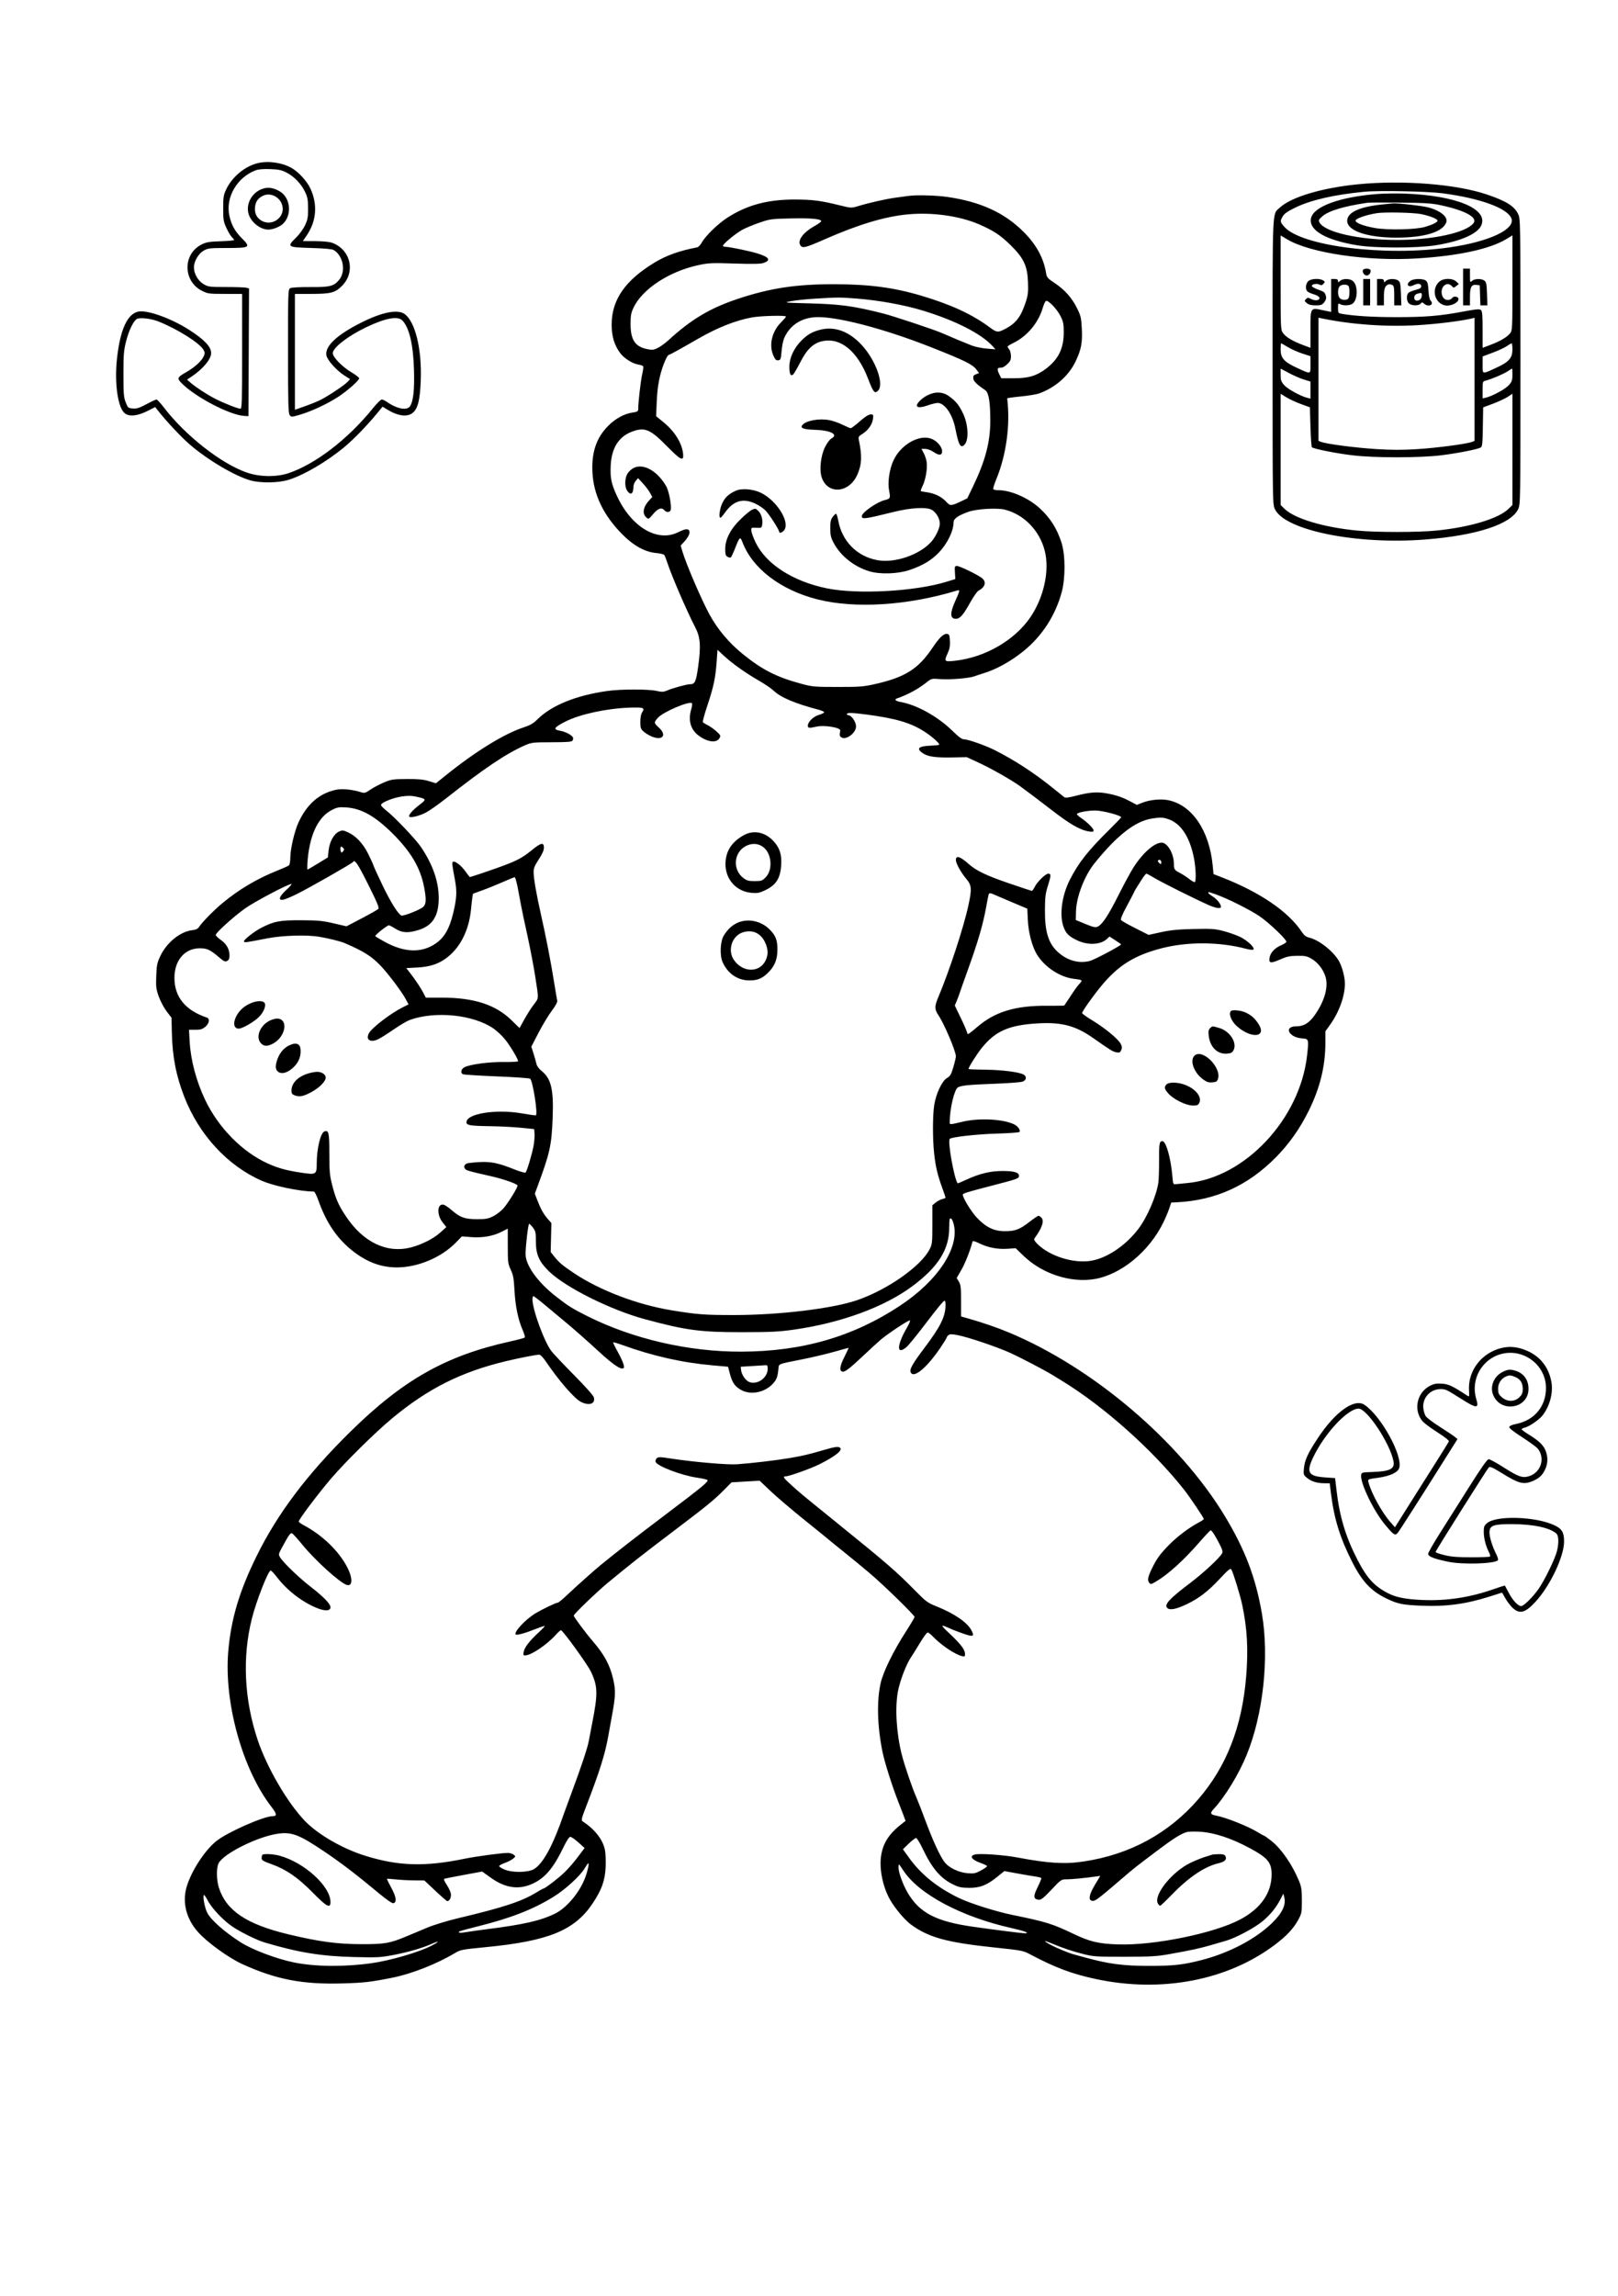 <svg xmlns="http://www.w3.org/2000/svg" width="1410" height="2000" viewBox="0 0 1410 2000" version="1.1">
	<path d="M 224.754 142.084 C 213.493 144.739, 202.276 154.033, 197.097 165 C 194.792 169.882, 194.500 171.735, 194.500 181.500 C 194.500 191.495, 194.761 193.066, 197.363 198.697 C 198.937 202.106, 201.075 205.663, 202.113 206.602 C 203.151 207.541, 204 208.643, 204 209.050 C 204 209.456, 198.713 209.958, 192.250 210.164 C 182.186 210.486, 179.794 210.895, 175.582 213.020 C 159.103 221.330, 159.411 245.046, 176.105 253.365 C 181.101 255.855, 182.208 256, 196.196 256 L 211 256 211 306 C 211 349.434, 210.806 356, 209.523 356 C 207.244 356, 195.436 351.357, 187.576 347.369 C 180.610 343.835, 169.648 336.620, 165.260 332.681 L 163.020 330.671 166.760 328.172 C 176.872 321.418, 184 312.888, 184 307.544 C 184 302.076, 178.215 295.949, 165 287.420 C 149.605 277.483, 128.656 269.904, 120.708 271.395 C 111.036 273.210, 104.671 287.145, 101.934 312.500 C 99.620 333.928, 102.686 355.239, 108.773 360.044 C 112.667 363.118, 119.920 362.355, 128.578 357.961 L 135.240 354.579 138.369 358.539 C 145.260 367.261, 158.058 380.856, 165.202 387.042 C 180.822 400.569, 205.205 414.973, 218.500 418.527 C 227.518 420.938, 242.789 420.672, 251.500 417.953 C 265.081 413.714, 284.857 402.092, 300.145 389.367 C 308.254 382.616, 319.780 370.766, 328.260 360.462 L 333.393 354.223 336.946 356.432 C 346.631 362.451, 354.963 363.585, 359.773 359.537 C 364.209 355.805, 366.074 348.098, 366.676 331 C 367.631 303.925, 361.886 280.367, 352.674 273.582 C 346.677 269.165, 333.184 271.800, 314.887 280.960 C 293.603 291.615, 282.957 301.626, 284.449 309.582 C 285.229 313.736, 293.172 322.619, 300.060 327.038 L 305.095 330.270 302.886 332.621 C 300.133 335.552, 286.179 344.876, 279.500 348.249 C 276.750 349.637, 270.563 352.162, 265.750 353.859 L 257 356.944 257 306.472 L 257 256 271.134 256 C 288.305 256, 292.018 255.037, 298.028 249.028 C 310.153 236.903, 305.566 217.248, 289.252 211.427 C 287.038 210.636, 281.075 210.070, 274.702 210.044 L 263.904 210 267.107 205.344 C 275.748 192.785, 276.971 178.353, 270.577 164.388 C 267.675 158.049, 260.454 150.042, 254.484 146.544 C 246.222 141.702, 234.093 139.882, 224.754 142.084 M 222.882 148.323 C 206.614 154.394, 196.442 171.844, 199.866 187.809 C 201.578 195.795, 204.732 201.514, 210.728 207.510 C 218.726 215.509, 217.977 215.996, 197.628 216.016 C 182.793 216.032, 181.185 216.212, 177.575 218.266 C 172.961 220.892, 169 227.625, 169 232.842 C 169 238.437, 172.584 244.672, 177.434 247.514 C 181.452 249.869, 182.489 250.001, 197.088 250.014 C 205.565 250.021, 213.516 250.300, 214.758 250.632 L 217.017 251.238 216.758 306.869 L 216.500 362.500 212.837 362.290 C 200.133 361.562, 169.751 345.624, 158.047 333.549 C 154.073 329.448, 154.435 328.655, 162.331 324.151 C 169.326 320.161, 175.373 314.780, 177.275 310.852 C 178.632 308.051, 178.659 307.240, 177.472 304.945 C 174.416 299.037, 154.682 286.575, 137.913 279.966 C 131.611 277.482, 122.050 276.368, 119.365 277.805 C 116.307 279.441, 112.252 287.833, 109.795 297.608 C 107.860 305.304, 107.560 309.122, 107.565 326 C 107.570 343.119, 107.814 346.111, 109.561 350.500 C 111.475 355.308, 111.716 355.512, 115.826 355.810 C 119.274 356.060, 121.555 355.335, 127.627 352.060 C 131.766 349.827, 135.686 348, 136.337 348 C 136.988 348, 139.839 351.038, 142.673 354.750 C 161.464 379.366, 192.840 403.976, 215.235 411.663 C 226.446 415.511, 240.936 415.702, 251.500 412.140 C 275.002 404.215, 303.199 382.541, 324.862 355.750 C 328.309 351.488, 331.818 348, 332.660 348 C 333.502 348, 335.386 348.841, 336.846 349.869 C 345.886 356.236, 354.730 357.906, 357.399 353.750 C 360.208 349.375, 361.249 339.671, 360.769 322.317 C 360.163 300.395, 356.731 285.628, 350.758 279.250 C 346.798 275.021, 336.047 276.972, 319.313 284.956 C 303.243 292.624, 290 302.878, 290 307.653 C 290 311.130, 298.469 319.765, 306.466 324.442 C 310.060 326.544, 313 328.834, 313 329.531 C 313 331.347, 303.212 340.041, 295.083 345.445 C 286.072 351.435, 271.542 358.266, 261.654 361.161 C 253.946 363.417, 253.783 363.423, 252.404 361.538 C 251.240 359.946, 251 350.426, 251 305.844 C 251 253.227, 251.043 252.048, 252.985 251.008 C 254.169 250.375, 261.208 249.989, 270.413 250.054 C 287.506 250.173, 290.848 249.346, 295.472 243.851 C 301.661 236.496, 299.119 222.573, 290.709 217.763 C 289.269 216.940, 282.409 216.326, 271.011 216 C 250.317 215.408, 249.761 215.025, 257.974 207.025 C 260.850 204.224, 264.277 199.512, 265.796 196.270 C 268.122 191.306, 268.494 189.243, 268.459 181.500 C 268.424 173.784, 268.027 171.692, 265.677 166.835 C 262.333 159.926, 256.282 153.696, 249.546 150.230 C 245.449 148.122, 242.808 147.572, 235.500 147.304 C 229.632 147.088, 225.241 147.443, 222.882 148.323 M 1183.224 160.546 C 1151.955 163.644, 1125.157 171.667, 1115.206 180.909 C 1108.603 187.040, 1109 178.459, 1109 315.152 C 1109 438.244, 1109.019 439.407, 1111.045 443.594 C 1119.983 462.056, 1182.483 474.627, 1242.050 469.942 C 1286.810 466.422, 1316.613 456.694, 1322.989 443.523 C 1324.971 439.429, 1325 437.550, 1325 315 C 1325 191.658, 1324.983 190.597, 1322.950 186.396 C 1319.600 179.477, 1312.497 175.059, 1295.541 169.347 C 1268.817 160.344, 1222.157 156.687, 1183.224 160.546 M 230.500 163.968 C 220.726 166.198, 214.163 176.367, 216.452 185.737 C 218.266 193.167, 226.601 200, 233.848 200 C 237.564 200, 243.578 197.691, 246.320 195.212 C 254.749 187.589, 253.306 172.102, 243.654 166.607 C 238.794 163.840, 234.679 163.015, 230.500 163.968 M 1189 167.032 C 1163.230 169.480, 1142.653 174.156, 1129.210 180.618 C 1122.385 183.899, 1119.401 185.935, 1117.964 188.292 C 1115.366 192.552, 1115.462 193.318, 1119.122 197.486 C 1134.077 214.519, 1207.381 223.638, 1263.513 215.449 C 1298.228 210.385, 1320.968 199.579, 1317.011 190.027 C 1313.383 181.267, 1289.842 172.719, 1257.500 168.418 C 1244.135 166.640, 1202.083 165.789, 1189 167.032 M 1200 168.998 C 1167.456 171.568, 1144.721 179.890, 1142.490 190.048 C 1140.219 200.387, 1154.873 209.028, 1182.500 213.640 C 1197.974 216.223, 1234.769 216.250, 1250.927 213.690 C 1272.935 210.203, 1287.829 203.654, 1290.964 196.088 C 1296.882 181.799, 1268.589 170.202, 1224 168.641 C 1216.575 168.381, 1205.775 168.541, 1200 168.998 M 229.500 170.369 C 225.139 172.343, 222.904 175.297, 222.286 179.904 C 221.577 185.188, 223.424 189.481, 227.486 191.991 C 236.927 197.826, 248.853 189.296, 245.951 178.784 C 243.983 171.656, 235.849 167.496, 229.500 170.369 M 792 170.626 C 790.625 170.820, 785.675 171.484, 781 172.100 C 772.351 173.241, 758.218 176.412, 747.643 179.583 C 741.820 181.329, 741.722 181.324, 731.143 178.700 C 715.464 174.811, 708.012 173.854, 693 173.801 C 668.915 173.717, 650.835 178.592, 633.500 189.847 C 625.538 195.016, 614.468 205.844, 611.500 211.366 C 610.400 213.412, 608.600 215.258, 607.500 215.468 C 592.185 218.387, 580.742 222.457, 570.593 228.593 C 544.743 244.224, 533.071 261.054, 533.021 282.770 C 532.998 292.977, 535.414 300.921, 540.617 307.742 C 544.021 312.205, 551.083 316.669, 556.073 317.512 C 558.227 317.876, 560.231 318.565, 560.527 319.043 C 560.822 319.521, 560.361 322.944, 559.502 326.648 C 558.308 331.796, 555.958 352.683, 556.200 355.994 C 556.359 358.171, 555.392 358.823, 551.173 359.383 C 544.147 360.315, 536.274 364.614, 529.994 370.947 C 519.788 381.239, 515.500 393.720, 516.255 410.932 C 517.124 430.743, 525.798 448.839, 542.454 465.594 C 552.207 475.404, 562.110 480.837, 571.850 481.720 C 575.224 482.026, 578.378 482.777, 578.860 483.388 C 579.341 484, 580.525 486.975, 581.491 490 C 584.952 500.846, 598.815 532.969, 605.748 546.208 C 610.311 554.920, 610.915 562.412, 608.483 580.122 C 606.606 593.792, 605.623 596, 601.416 596 C 598.462 596, 586.997 599.120, 581.555 601.405 C 578.135 602.840, 576.871 602.894, 572.055 601.806 C 564.962 600.203, 541.183 600.228, 529.500 601.851 C 502.158 605.649, 480.536 614.412, 468.290 626.657 C 464.815 630.132, 462.123 631.696, 456.399 633.564 C 439.153 639.194, 413.563 655.032, 387.195 676.396 L 379.918 682.292 373.709 680.396 C 368.896 678.926, 364.577 678.517, 354.500 678.576 C 342.409 678.646, 341.008 678.860, 334.467 681.628 C 330.600 683.265, 325.299 686.074, 322.688 687.870 C 318.457 690.782, 317.592 691.024, 314.721 690.108 C 307.096 687.675, 298.183 686.795, 292.801 687.944 C 278.228 691.055, 267.475 700.434, 260.061 716.500 C 256.718 723.745, 253.026 739.526, 253.012 746.628 C 253.005 750.297, 252.499 753.170, 251.750 753.790 C 251.063 754.359, 246.900 756.252, 242.500 757.996 C 224.309 765.204, 208.531 774.501, 193.872 786.648 C 186.293 792.929, 176.257 803.152, 173.419 807.483 C 172.374 809.078, 170.655 809.891, 167.604 810.235 C 157.109 811.418, 145.256 820.982, 139.730 832.726 C 136.897 838.747, 136.501 840.692, 136.162 850.227 C 135.817 859.914, 136.040 861.667, 138.462 868.308 C 139.938 872.352, 143.015 878.100, 145.301 881.081 L 149.458 886.500 149.740 899 C 150.223 920.326, 153.347 936.617, 160.514 955.175 C 173.278 988.224, 198.119 1015.253, 227.776 1028.361 C 238.355 1033.038, 260.453 1037.671, 273.620 1037.974 C 274.237 1037.988, 275.977 1041.488, 277.488 1045.750 C 284.522 1065.591, 294.176 1079.565, 308.340 1090.406 C 320.422 1099.655, 332.493 1104.012, 345.960 1103.985 C 364.308 1103.949, 384.786 1095.265, 397.500 1082.127 L 402.500 1076.960 410.500 1077.584 C 420.394 1078.354, 429.496 1076.788, 436.931 1073.035 L 442.500 1070.223 442.506 1085.362 C 442.512 1099.535, 442.677 1100.850, 445.091 1106 C 447.247 1110.601, 447.779 1113.543, 448.343 1124 C 449.085 1137.765, 451.535 1149.631, 455.475 1158.540 C 456.889 1161.738, 457.698 1164.691, 457.273 1165.104 C 456.848 1165.516, 451.100 1167.044, 444.500 1168.499 C 388.703 1180.798, 351.340 1201.878, 305.500 1246.920 C 267.776 1283.986, 241.931 1318.245, 223.585 1355.500 C 208.557 1386.018, 201.325 1410.310, 198.924 1438.335 C 195.084 1483.152, 211.315 1541.401, 236.779 1574.187 C 241.357 1580.082, 241.544 1582, 237.538 1582 C 229.846 1582, 198.474 1595.831, 188.714 1603.524 C 178.459 1611.609, 166.424 1630.186, 162.536 1643.932 C 158.704 1657.482, 162.438 1671.730, 172.838 1683.242 C 180.844 1692.104, 199.358 1705.460, 211 1710.772 C 240.497 1724.232, 263.458 1728.671, 298.398 1727.669 C 317.197 1727.130, 322.872 1726.481, 342 1722.679 C 358.490 1719.402, 380.332 1710.831, 396 1701.488 C 401.333 1698.308, 402.167 1698.144, 423.500 1696.065 C 478.038 1690.749, 500.663 1681.500, 516.361 1658.103 C 524.294 1646.279, 527.233 1638.127, 527.777 1626.436 C 528.039 1620.803, 527.752 1614.069, 527.123 1611.139 C 525.199 1602.168, 518.174 1593.248, 507.718 1586.500 C 506.366 1585.628, 506.734 1584.033, 510.605 1574 C 522.493 1543.188, 527.246 1528.137, 530.026 1512.500 C 530.515 1509.750, 532.059 1501.223, 533.458 1493.552 C 536.427 1477.259, 536.575 1472.421, 534.393 1462.830 C 531.551 1450.333, 526.756 1441.400, 516.501 1429.500 C 510.306 1422.311, 500 1408.436, 500 1407.285 C 500 1405.964, 519.702 1386.978, 529.500 1378.857 C 549.025 1362.674, 560.065 1354.012, 590.500 1330.988 C 615.639 1311.971, 622.555 1306.309, 630.691 1298.086 L 637.500 1291.203 649.737 1290.492 L 661.975 1289.781 671.737 1299.023 C 677.107 1304.106, 690.500 1315.494, 701.500 1324.329 C 712.500 1333.164, 721.725 1340.642, 722 1340.946 C 722.275 1341.251, 728.121 1346, 734.990 1351.500 C 741.860 1357, 752.210 1365.512, 757.990 1370.416 C 770.201 1380.776, 797.007 1406.925, 796.985 1408.455 C 796.977 1409.030, 793.355 1415.125, 788.937 1422 C 778.428 1438.351, 769.571 1456.491, 767.455 1466 C 763.930 1481.844, 764.479 1503.231, 768.989 1525.711 C 770.857 1535.024, 777.570 1556.217, 783.018 1570 C 784.213 1573.025, 786.088 1577.879, 787.183 1580.787 L 789.175 1586.075 786.337 1588.272 C 774.892 1597.134, 769.714 1604.938, 767.898 1616.065 C 766.019 1627.582, 769.231 1643.543, 775.713 1654.890 C 779.938 1662.287, 788.483 1672.450, 793.689 1676.272 C 809.275 1687.713, 825.027 1692.028, 867.421 1696.469 C 890.104 1698.846, 891.657 1699.142, 897.421 1702.198 C 919.554 1713.931, 934.047 1719.383, 955 1723.857 C 1012.301 1736.094, 1069.848 1725.053, 1111.123 1693.906 C 1121.073 1686.396, 1127.174 1679.898, 1131.219 1672.500 C 1134.364 1666.748, 1134.500 1666.045, 1134.500 1655.500 C 1134.500 1646.116, 1134.139 1643.618, 1132.045 1638.500 C 1126.254 1624.347, 1116.615 1610.350, 1108 1603.581 C 1104.793 1601.062, 1101.913 1599, 1101.599 1599 C 1101.286 1599, 1098.886 1597.681, 1096.265 1596.069 C 1087.683 1590.789, 1068.364 1583.097, 1059.517 1581.437 C 1054.651 1580.524, 1054.287 1579.350, 1057.729 1575.664 C 1067.388 1565.319, 1079.412 1545.651, 1086.255 1529 C 1100.802 1493.608, 1106.227 1443.697, 1099.679 1405.500 C 1094.307 1374.161, 1084.884 1349.464, 1067.118 1320.165 C 1027.708 1255.173, 952.507 1191.294, 879.500 1160.794 C 868.888 1156.361, 856.046 1151.939, 843.500 1148.399 L 837.500 1146.706 837.500 1133.103 C 837.500 1121.506, 837.220 1119.037, 835.600 1116.361 L 833.700 1113.221 837.816 1106.081 C 841.117 1100.355, 845.370 1089.552, 847.540 1081.380 C 847.725 1080.684, 850.043 1081.347, 853.669 1083.133 C 861.011 1086.750, 869.566 1088.349, 878.293 1087.737 L 885.086 1087.261 891.988 1093.920 C 908.178 1109.543, 932.891 1117.629, 953.799 1114.145 C 976.923 1110.291, 1001.471 1090.097, 1013.827 1064.762 C 1015.635 1061.055, 1017.916 1055.655, 1018.897 1052.762 L 1020.680 1047.500 1025.590 1047.256 C 1059.378 1045.577, 1087.642 1032.711, 1112.031 1007.908 C 1123.566 996.176, 1132.788 983.090, 1140.505 967.500 C 1150.323 947.666, 1154.988 928.646, 1154.996 908.413 L 1155 898.326 1159.042 892.682 C 1167.010 881.554, 1172 867.722, 1172 856.763 C 1172 851.209, 1169.677 842.284, 1166.948 837.349 C 1162.325 828.990, 1149.839 818.995, 1141.348 816.857 C 1138.085 816.036, 1136.517 814.868, 1134.420 811.699 C 1122.743 794.055, 1098.077 777.213, 1065 764.300 L 1057.500 761.372 1056.797 753.936 C 1053.895 723.251, 1038.553 700.898, 1017.676 696.939 C 1011.272 695.724, 1002.075 696.660, 995.584 699.188 L 990.668 701.102 985.076 698.121 C 977.969 694.333, 972.271 692.424, 963.630 690.936 C 955.720 689.574, 948.971 690.165, 937.201 693.251 C 931.640 694.709, 928.461 695.109, 927.568 694.464 C 926.835 693.934, 922.922 690.800, 918.872 687.500 C 901.911 673.679, 884.312 662.165, 866.500 653.236 C 858.660 649.306, 843.561 644.003, 840.170 643.988 C 838.206 643.980, 835.517 642.031, 830 636.616 C 817.339 624.192, 798.954 613.965, 784.739 611.441 C 780.428 610.676, 779.038 609.273, 781.687 608.362 C 791.078 605.129, 800.277 600.126, 807.642 594.243 C 811.750 590.963, 811.851 590.941, 819.642 591.571 C 827.638 592.217, 845.027 590.753, 849.200 589.082 C 850.465 588.575, 853.975 587.411, 857 586.494 C 868.194 583.103, 880.750 576.169, 891.744 567.306 C 908.002 554.202, 919.623 536.352, 925.191 515.933 C 928.509 503.763, 928.483 483.736, 925.135 473.011 C 921.315 460.774, 915.435 451.395, 906.249 442.891 C 896.482 433.849, 880.931 427, 870.165 427 C 867.939 427, 865.871 426.601, 865.569 426.112 C 865.268 425.624, 866.388 421.912, 868.058 417.862 C 876.975 396.252, 880.535 370.127, 877.715 347 C 877.681 346.725, 883.019 345.978, 889.577 345.341 C 896.135 344.704, 903.332 343.514, 905.571 342.698 C 919.709 337.547, 931.295 327.392, 937.247 314.938 C 942.251 304.468, 943.370 298.623, 942.739 286.249 C 942.258 276.829, 941.850 275.081, 938.600 268.505 C 934.101 259.403, 927.870 252.397, 919.071 246.547 C 912.899 242.444, 912.196 241.630, 911.597 237.882 C 909.489 224.698, 903.011 212.905, 891.707 201.674 C 875.155 185.226, 854.342 175.731, 825.720 171.568 C 816.072 170.165, 798.696 169.679, 792 170.626 M 1191.500 176.637 C 1171.181 179.628, 1157.964 183.591, 1152.472 188.338 C 1149.139 191.219, 1148.843 191.837, 1149.873 193.763 C 1154.433 202.284, 1184.249 209, 1217.512 209 C 1248.495 209, 1277.115 202.796, 1283.912 194.606 C 1288.107 189.551, 1277.527 183.579, 1256.012 178.856 C 1247.989 177.095, 1242.430 176.723, 1220.500 176.481 C 1206.200 176.324, 1193.150 176.394, 1191.500 176.637 M 1204.104 178.143 C 1184.417 180.201, 1174 185.122, 1174 192.365 C 1174 201.040, 1191.482 207.005, 1216.881 206.996 C 1241.416 206.987, 1257.364 202.095, 1260.354 193.660 C 1262.018 188.966, 1255.213 183.386, 1244.435 180.606 C 1239.055 179.218, 1217.943 176.815, 1214 177.141 C 1213.175 177.210, 1208.722 177.661, 1204.104 178.143 M 1200 185.661 C 1190.091 187.202, 1180.704 190.591, 1181.294 192.415 C 1181.945 194.427, 1188.444 196.840, 1197.834 198.559 C 1208.821 200.569, 1233.136 200.095, 1241.583 197.707 C 1247.859 195.932, 1252.240 193.847, 1252.705 192.415 C 1253.196 190.900, 1246.796 188.235, 1238.500 186.499 C 1232.039 185.147, 1206.831 184.599, 1200 185.661 M 791.500 186.700 C 771.360 188.529, 748.257 195.436, 718.500 208.524 C 701.932 215.812, 699.424 216.444, 697.572 213.799 C 694.586 209.536, 699.868 202.391, 710.237 196.667 C 713.392 194.925, 715.832 193.056, 715.659 192.514 C 715.056 190.633, 706.407 189.903, 689 190.267 C 672.378 190.614, 671.026 190.795, 662.050 193.864 C 656.853 195.642, 650.103 198.429, 647.050 200.058 C 641.416 203.065, 630 212.471, 630 214.106 C 630 214.597, 631.075 215, 632.390 215 C 635.605 215, 653.167 218.649, 660 220.737 C 670.417 223.920, 672.218 226.783, 665.250 229.083 C 662.667 229.935, 655.691 230.066, 640.088 229.555 C 620.615 228.917, 617.569 229.044, 609 230.855 C 583.383 236.268, 559.756 251.689, 552.086 268 C 549.898 272.653, 549.502 274.887, 549.514 282.500 C 549.534 295.943, 553.484 301.921, 563.752 304.052 C 568.460 305.030, 569.525 304.919, 573.276 303.057 C 575.599 301.905, 579.750 298.896, 582.500 296.371 C 602.167 278.316, 618.703 268.432, 642.610 260.445 C 670.921 250.987, 693.650 247.520, 727 247.574 C 757.551 247.623, 778.868 250.439, 803 257.613 C 828.849 265.298, 847.313 273.849, 862.591 285.213 C 868.490 289.602, 869.606 289.747, 875.290 286.867 C 885.294 281.798, 889.708 276.099, 894.026 262.676 C 895.851 257.002, 896.156 254.136, 895.834 245.676 C 895.297 231.549, 892.131 224.825, 880.736 213.607 C 871.899 204.909, 865.715 200.818, 853.258 195.432 C 836.347 188.121, 812.684 184.775, 791.500 186.700 M 1116 246.138 C 1116 286.021, 1116.059 287.274, 1118.065 290.092 C 1120.584 293.629, 1126.312 297.078, 1135.261 300.446 L 1142 302.983 1142 287.114 C 1142 267.625, 1141.817 267.918, 1152.583 270.167 L 1160 271.717 1160 257.359 L 1160 243 1163 243 C 1165.125 243, 1166 243.483, 1166 244.655 C 1166 246.195, 1166.127 246.195, 1167.829 244.655 C 1170.223 242.488, 1176.210 242.539, 1178.939 244.750 C 1183.556 248.491, 1183.371 261.226, 1178.651 264.532 C 1176.217 266.237, 1170.725 266.459, 1167.934 264.965 C 1166.157 264.014, 1166 264.290, 1166 268.354 C 1166 272.561, 1166.159 272.805, 1169.250 273.349 C 1180.034 275.244, 1196.343 276.246, 1216.500 276.252 C 1242.173 276.260, 1255.030 275.191, 1275.259 271.370 C 1286.313 269.282, 1289.312 269.014, 1290.509 270.008 C 1291.716 271.009, 1292 274.272, 1292 287.114 L 1292 302.983 1298.739 300.446 C 1307.322 297.216, 1313.294 293.713, 1315.927 290.366 C 1317.948 287.796, 1318 286.702, 1318 246.374 L 1318 205.018 1313.250 207.932 C 1298.714 216.847, 1271.665 222.792, 1235.250 225.076 C 1191.973 227.791, 1141.831 220.473, 1121.750 208.511 L 1116 205.085 1116 246.138 M 1187.718 235.250 C 1187.001 237.251, 1188.900 240, 1191 240 C 1193.100 240, 1194.999 237.251, 1194.282 235.250 C 1194.035 234.563, 1192.558 234, 1191 234 C 1189.442 234, 1187.965 234.563, 1187.718 235.250 M 1275 250 L 1275 266 1278 266 L 1281 266 1281 258.691 C 1281 250.058, 1282.256 247.676, 1286.549 248.164 L 1289.500 248.500 1289.789 257.250 L 1290.078 266 1293.133 266 L 1296.187 266 1295.844 255.918 C 1295.551 247.331, 1295.212 245.626, 1293.559 244.418 C 1290.930 242.497, 1285.070 242.627, 1282.829 244.655 C 1281.076 246.241, 1281 246.054, 1281 240.155 L 1281 234 1278 234 L 1275 234 1275 250 M 1140 245 C 1137.657 247.343, 1137.367 252.230, 1139.468 253.974 C 1140.276 254.644, 1142.863 255.761, 1145.218 256.455 C 1147.573 257.150, 1149.638 258.418, 1149.807 259.273 C 1150.275 261.645, 1146.406 262.349, 1142.799 260.549 C 1139.890 259.099, 1139.476 259.098, 1138.056 260.544 C 1136.646 261.981, 1136.721 262.310, 1138.861 264.065 C 1140.538 265.440, 1142.760 266, 1146.538 266 C 1151.126 266, 1152.147 265.629, 1153.984 263.293 C 1155.475 261.397, 1155.925 259.825, 1155.486 258.043 C 1154.648 254.647, 1154.118 254.204, 1148.485 252.189 C 1145.828 251.238, 1143.474 249.923, 1143.256 249.267 C 1142.701 247.603, 1147.398 246.607, 1149.781 247.883 C 1151.314 248.703, 1152.098 248.549, 1153.334 247.183 C 1154.789 245.575, 1154.760 245.331, 1152.974 244.216 C 1149.802 242.235, 1142.312 242.688, 1140 245 M 1188 254.500 L 1188 266 1191 266 L 1194 266 1194 254.500 L 1194 243 1191 243 L 1188 243 1188 254.500 M 1200 254.500 L 1200 266 1203 266 L 1206 266 1206 258.691 C 1206 251.394, 1206.979 248.717, 1210 247.750 C 1210.825 247.486, 1212.287 247.675, 1213.250 248.170 C 1214.708 248.920, 1215 250.483, 1215 257.535 L 1215 266 1218.094 266 L 1221.187 266 1220.844 255.918 C 1220.551 247.331, 1220.212 245.626, 1218.559 244.418 C 1215.930 242.497, 1210.070 242.627, 1207.829 244.655 C 1206.127 246.195, 1206 246.195, 1206 244.655 C 1206 243.483, 1205.125 243, 1203 243 L 1200 243 1200 254.500 M 1229.223 244.557 C 1224.777 247.670, 1226.974 250.858, 1231.879 248.411 C 1235.721 246.494, 1238.500 246.910, 1238.500 249.403 C 1238.500 250.802, 1237.306 251.582, 1233.806 252.471 C 1231.224 253.126, 1228.411 254.244, 1227.556 254.954 C 1225.417 256.728, 1225.580 262.310, 1227.829 264.345 C 1230.124 266.422, 1236.339 266.502, 1238.021 264.475 C 1239.155 263.108, 1239.462 263.108, 1240.972 264.475 C 1244.818 267.955, 1250.222 265.365, 1246.624 261.767 C 1245.802 260.945, 1245.082 257.450, 1244.835 253.086 C 1244.512 247.372, 1244.008 245.479, 1242.520 244.391 C 1239.966 242.523, 1231.984 242.623, 1229.223 244.557 M 1254.707 245.016 C 1247.295 250.846, 1249.623 263.349, 1258.590 265.864 C 1263.484 267.237, 1271 263.935, 1271 260.412 C 1271 258.388, 1267.031 257.589, 1265.677 259.340 C 1263.258 262.468, 1258.564 261.777, 1257.027 258.066 C 1253.937 250.606, 1260.867 243.823, 1265.621 249.654 C 1266.560 250.806, 1267.112 250.730, 1269.016 249.188 L 1271.289 247.347 1268.956 245.174 C 1265.819 242.251, 1258.328 242.168, 1254.707 245.016 M 1167.035 249.934 C 1165.598 252.619, 1165.742 257.264, 1167.328 259.434 C 1168.890 261.570, 1173.846 261.852, 1175.098 259.875 C 1176.103 258.289, 1176.286 251.909, 1175.393 249.582 C 1174.488 247.222, 1168.348 247.481, 1167.035 249.934 M 1235 255.895 C 1231.947 256.744, 1231.412 261.263, 1234.298 261.819 C 1236.792 262.299, 1239 260.214, 1239 257.378 C 1239 254.854, 1238.890 254.813, 1235 255.895 M 710.500 260.131 C 702.800 260.592, 693.350 261.573, 689.500 262.312 C 682.562 263.644, 682.709 263.662, 706 264.285 C 732.588 264.997, 743.856 266.557, 769.940 273.138 C 778.343 275.258, 814.394 287.258, 820.500 289.967 C 827.041 292.869, 841.113 298.748, 846.838 300.969 C 849.774 302.108, 855.624 303.319, 859.838 303.660 L 867.500 304.280 865 301.529 C 855.188 290.732, 832.846 279.320, 804.500 270.626 C 788.258 265.644, 765.502 261.506, 746.409 260.061 C 731.224 258.912, 730.886 258.912, 710.500 260.131 M 908.673 268.251 C 904.897 281.167, 895.137 292.842, 883.250 298.664 C 880.362 300.078, 878.014 301.519, 878.032 301.867 C 878.049 302.215, 878.724 303.374, 879.532 304.441 C 880.339 305.509, 881 308.141, 881 310.290 C 881 313.372, 880.344 314.811, 877.894 317.099 C 876.186 318.694, 874.161 320.056, 873.394 320.125 C 872.627 320.194, 871.475 320.306, 870.833 320.375 C 868.977 320.574, 868.973 322.238, 870.818 326 L 872.535 329.500 883.517 329.498 C 896.286 329.496, 903.255 327.427, 911.517 321.183 C 922.324 313.015, 927 303.472, 927 289.587 C 927 282.023, 926.635 280.220, 924.082 275.161 C 921.215 269.483, 914.200 261.999, 911.747 262.001 C 911.061 262.002, 909.678 264.815, 908.673 268.251 M 655.334 276.481 C 641.179 279.049, 625.263 285.337, 608.500 294.984 C 591.861 304.559, 583.796 309, 583.046 309 C 581.455 309, 577.700 317.694, 575.383 326.742 C 573.640 333.544, 572.715 340.438, 572.326 349.500 L 571.769 362.500 578.466 368 C 588.496 376.238, 594.952 387.110, 595.368 396.464 C 595.613 401.959, 592.736 400.399, 581.455 388.920 C 566.556 373.761, 561.913 371.816, 550.667 376.024 C 539.125 380.342, 532.870 390.398, 532.178 405.748 C 531.698 416.399, 532.722 421.365, 537.552 431.818 C 550.205 459.204, 572.926 472.672, 591.087 463.550 C 593.879 462.148, 597.001 461, 598.023 461 C 602.368 461, 601.704 465.889, 596.602 471.459 L 593.169 475.206 594.695 480.353 C 597.953 491.345, 610.923 521.580, 618.087 534.886 C 625.147 547.998, 635.184 559.942, 647.500 569.888 C 664.335 583.483, 676.734 589.778, 698 595.528 C 707.997 598.231, 709.530 598.368, 730 598.377 C 749.650 598.385, 752.494 598.160, 763.052 595.753 C 788.892 589.864, 800.267 582.636, 812.636 564.249 C 818.782 555.113, 822.344 551.763, 825.441 552.206 C 827.207 552.458, 827.543 553.325, 827.801 558.298 C 828.036 562.815, 827.546 565.311, 825.586 569.593 C 822.570 576.181, 823.032 576.592, 832.295 575.550 C 858.498 572.602, 884.049 557.865, 897.844 537.744 C 909.720 520.421, 914.835 496.784, 910.416 479.644 C 905.879 462.049, 892.322 448.131, 875.621 443.926 C 868.892 442.232, 851.040 443.282, 844 445.787 C 835.037 448.976, 831.002 451.786, 830.989 454.849 C 830.958 462.520, 825.678 473.389, 818.149 481.283 C 811.655 488.091, 803.775 492.780, 792.500 496.545 C 782.254 499.966, 766.867 500.434, 757.504 497.610 C 744.344 493.640, 732.602 484.308, 726.538 473 C 724.078 468.413, 723.581 466.309, 723.544 460.325 C 723.509 454.541, 723.909 452.601, 725.608 450.325 C 726.767 448.771, 728.094 447.500, 728.557 447.500 C 729.020 447.500, 729.892 450.200, 730.496 453.500 C 733.785 471.472, 746.801 484.649, 764.500 487.924 C 779.451 490.690, 800.648 483.619, 811.166 472.355 C 815.196 468.040, 819 460.142, 818.996 456.101 C 818.992 451.823, 816.162 446.807, 812.340 444.304 C 807.915 441.407, 794.128 442.106, 778.344 446.028 C 753.644 452.165, 751 452.514, 751 449.633 C 751 446.478, 764.087 437.314, 771 435.627 C 775.848 434.445, 776.111 433.889, 774.835 427.534 C 773.395 420.361, 774.956 409.157, 778.487 401.325 C 784.862 387.189, 801.469 377.837, 812.130 382.380 C 816.889 384.408, 821 389.366, 821 393.077 C 821 396.835, 818.336 396.980, 813.215 393.500 C 811.144 392.093, 808.106 391, 806.266 391 L 802.996 391 804.962 394.668 C 806.043 396.685, 807.200 400.173, 807.533 402.418 C 808.328 407.778, 806.665 417.720, 804.079 423.074 C 802.943 425.424, 802.187 427.521, 802.399 427.733 C 802.612 427.945, 804.296 428.308, 806.143 428.539 C 814.631 429.603, 820.525 432.462, 825.405 437.884 C 827.907 440.664, 829.310 440.561, 836.712 437.060 L 842.923 434.121 847.888 423.811 C 858.701 401.357, 863.004 384.962, 862.992 366.267 C 862.982 350.489, 861.602 341.955, 858.745 340 C 851.066 334.747, 848.478 332.225, 848.184 329.708 C 847.931 327.549, 848.410 326.795, 850.547 325.982 L 853.228 324.963 850.745 321.731 C 847.386 317.361, 840.521 313.988, 811.958 302.680 C 769.463 285.856, 726.957 274.919, 709.604 276.342 C 697.404 277.343, 687.952 283.908, 683.350 294.577 C 682.420 296.735, 681.398 301.875, 681.079 306 C 680.552 312.828, 680.297 313.529, 678.233 313.822 C 676.403 314.081, 675.588 313.311, 674.005 309.822 C 669.915 300.809, 672.566 288.956, 680.450 281 C 682.902 278.525, 684.930 276.163, 684.955 275.750 C 685.028 274.530, 663.105 275.071, 655.334 276.481 M 1149 330.400 L 1149 384.050 1151.399 384.962 C 1156.196 386.786, 1181.551 390.068, 1199.449 391.183 C 1213.015 392.027, 1222.294 392.036, 1235.141 391.215 C 1252.256 390.122, 1277.923 386.740, 1282.601 384.962 L 1285 384.050 1285 330.416 L 1285 276.783 1282.705 277.359 C 1274.098 279.520, 1252.542 282.222, 1236.102 283.202 C 1208.270 284.861, 1178.494 282.807, 1152.250 277.417 L 1149 276.750 1149 330.400 M 714 287.428 C 707.409 289.257, 703.689 291.437, 698.603 296.450 C 692.040 302.920, 687.975 311.501, 687.868 319.109 C 687.774 325.790, 689.105 328.362, 691.412 325.957 C 692.181 325.156, 694.990 320.260, 697.655 315.079 C 703.309 304.085, 708.915 298.820, 716.729 297.164 C 732.616 293.797, 747.318 305.926, 756.531 330 C 760.994 341.661, 762.139 343.089, 764.969 340.528 C 770.904 335.157, 763.204 313.560, 750.562 300.118 C 739.425 288.278, 726.767 283.884, 714 287.428 M 1116 304.423 C 1116 311.747, 1118.970 315.191, 1129.487 320.066 C 1142.787 326.231, 1142 326.380, 1142 317.693 L 1142 310.251 1134.963 307.988 C 1131.093 306.744, 1125.414 304.212, 1122.342 302.363 C 1119.271 300.513, 1116.587 299, 1116.379 299 C 1116.170 299, 1116 301.440, 1116 304.423 M 1313.137 301.474 C 1311.288 302.781, 1305.780 305.346, 1300.897 307.175 L 1292.019 310.500 1292.010 317.817 C 1291.998 326.362, 1291.229 326.224, 1304.513 320.066 C 1315.030 315.191, 1318 311.747, 1318 304.423 C 1318 301.440, 1317.662 299.022, 1317.250 299.049 C 1316.838 299.076, 1314.987 300.167, 1313.137 301.474 M 1116 326.507 C 1116 331.154, 1116.447 332.439, 1119.122 335.486 C 1122.111 338.891, 1133.443 345.114, 1139.250 346.541 L 1142 347.217 1142 339.791 L 1142 332.365 1136.250 330.590 C 1133.088 329.614, 1127.237 327.076, 1123.250 324.949 L 1116 321.083 1116 326.507 M 1313.982 323.347 C 1310.435 325.737, 1299.725 330.296, 1294.750 331.533 C 1292.059 332.202, 1292 332.376, 1292 339.627 L 1292 347.038 1294.750 346.404 C 1300.514 345.074, 1311.865 338.917, 1314.878 335.486 C 1317.559 332.432, 1318 331.159, 1318 326.465 C 1318 323.459, 1317.879 321, 1317.732 321 C 1317.585 321, 1315.897 322.056, 1313.982 323.347 M 807.846 344.517 C 803.468 346.797, 799 351.166, 799 353.166 C 799 355.184, 802.559 355.173, 808.356 353.137 C 811.735 351.951, 815.703 350.984, 817.173 350.990 C 823.264 351.013, 830.097 360.910, 832.513 373.210 C 835.378 387.793, 837.063 390.795, 840.470 387.388 C 844.478 383.379, 843.821 369.538, 839.170 359.990 C 835.549 352.556, 833.039 349.490, 826.992 345.109 C 821.471 341.110, 814.784 340.903, 807.846 344.517 M 1116 391.432 L 1116 439.846 1119.126 442.972 C 1127.779 451.626, 1152.987 459.254, 1182.500 462.152 C 1199.148 463.786, 1235.878 463.777, 1252 462.134 C 1281.122 459.168, 1305.805 451.747, 1314.436 443.365 L 1318 439.904 1318 391.438 L 1318 342.972 1313.984 345.630 C 1311.775 347.091, 1306.037 349.765, 1301.234 351.572 L 1292.500 354.856 1292.226 371.905 C 1291.987 386.861, 1291.741 389.068, 1290.226 389.873 C 1287.216 391.475, 1269.748 394.891, 1255.884 396.589 C 1237.222 398.875, 1198.274 398.904, 1179 396.647 C 1164.816 394.986, 1144.664 390.994, 1143.224 389.561 C 1142.826 389.164, 1142.275 381.178, 1142 371.814 L 1141.500 354.788 1133.690 351.943 C 1129.395 350.378, 1123.657 347.730, 1120.940 346.058 L 1116 343.018 1116 391.432 M 749.308 366.983 C 745.563 370.273, 742.009 372.973, 741.410 372.983 C 740.810 372.992, 737.611 371.646, 734.300 369.992 C 730.989 368.338, 725.682 366.504, 722.506 365.917 C 713.676 364.284, 702.432 366.360, 699.238 370.212 C 697.021 372.886, 700.141 374.078, 710.162 374.386 C 724.018 374.812, 730.988 378.528, 724.472 382.015 C 723.018 382.793, 720.645 386.007, 718.884 389.583 C 715.248 396.970, 713.901 409.062, 715.989 415.586 C 720.935 431.044, 739.900 429.784, 747.095 413.519 C 751.027 404.629, 751.366 397.152, 748.463 383.391 C 747.874 380.600, 748.176 380.054, 751.425 378.047 C 756.417 374.961, 760.078 369.839, 760.722 365.037 C 761.233 361.226, 761.119 361, 758.689 361 C 756.969 361, 753.856 362.985, 749.308 366.983 M 552.034 407.703 C 550.128 408.692, 547.750 410.918, 546.749 412.651 C 544.375 416.767, 544.249 423.924, 546.491 427.346 C 549.445 431.855, 552 430.316, 552 424.029 C 552 422.485, 552.903 420.159, 554.007 418.861 L 556.014 416.500 560.257 421.073 C 562.591 423.588, 565.383 427.289, 566.463 429.296 L 568.426 432.946 565.835 435.723 C 560.513 441.428, 559.437 447.275, 563.099 450.590 C 565.185 452.478, 565.223 452.460, 569.203 447.745 C 573.403 442.769, 576.666 441.688, 579 444.500 C 580.607 446.437, 583.621 446.429, 584.367 444.487 C 585.569 441.354, 583.048 427.757, 580.440 423.307 C 572.617 409.959, 560.512 403.309, 552.034 407.703 M 641.182 427.466 C 635.068 430.220, 631.785 433.265, 629.394 438.401 C 627.107 443.311, 626.139 451, 627.807 451 C 628.252 451, 629.997 449.040, 631.685 446.644 C 639.010 436.252, 647.132 433.703, 657.746 438.466 C 661.049 439.949, 665.327 442.813, 667.251 444.831 C 670.587 448.329, 679 461.473, 679 463.187 C 679 464.970, 682.051 463.852, 683.589 461.504 C 688.360 454.223, 676.748 435.938, 663.119 429.270 C 656.356 425.961, 646.351 425.138, 641.182 427.466 M 655.337 443.999 C 654.147 444.479, 649.992 447.873, 646.103 451.541 C 636.923 460.202, 632 469.472, 632 478.099 C 632 482.926, 632.348 484.116, 634.021 485.011 C 635.132 485.606, 636.401 485.870, 636.841 485.598 C 637.280 485.327, 638.931 481.818, 640.508 477.802 C 644.593 467.404, 645.026 467.040, 647.030 472.319 C 655.699 495.158, 680.223 513.887, 712.125 522.032 C 744.935 530.409, 791.398 527.469, 834.250 514.304 C 836.700 513.552, 836.481 514.695, 832.500 523.431 C 827.700 533.963, 827.840 539, 832.933 539 C 836.560 539, 839.273 535.930, 845.528 524.745 C 848.372 519.660, 851.619 515.032, 852.743 514.461 C 858.831 511.366, 859.916 506.490, 855.250 503.193 C 850.590 499.899, 836.163 493, 833.936 493 C 832 493, 831.855 493.463, 832.164 498.692 L 832.500 504.383 825 506.705 C 797.578 515.192, 747.090 517.959, 720.359 512.440 C 690.909 506.359, 667.639 491.379, 658.528 472.637 C 656.620 468.712, 654.933 464.150, 654.779 462.500 C 654.503 459.529, 654.545 459.502, 659.139 459.731 C 663.654 459.957, 663.791 459.877, 664.248 456.762 C 664.877 452.479, 663.383 447.434, 660.763 444.993 C 658.383 442.777, 658.373 442.775, 655.337 443.999 M 624.531 576.261 C 623.530 590.401, 621.872 598.269, 616.522 614.278 C 613.989 621.856, 612.179 628.481, 612.501 629.001 C 612.822 629.521, 614.641 630.685, 616.542 631.587 C 618.443 632.489, 621.865 634.883, 624.145 636.907 C 627.852 640.196, 628.167 640.819, 627.117 642.781 C 624.647 647.396, 616.899 646.607, 609.085 640.947 C 601.811 635.678, 599.453 627.458, 602.403 617.658 C 603.177 615.083, 603.409 612.753, 602.921 612.451 C 600.009 610.651, 577.878 620.181, 573.399 625.163 C 569.722 629.252, 569.761 629.789, 574.012 633.630 C 581.577 640.464, 577.336 645.597, 567.594 641.399 C 565.342 640.428, 562.263 638.507, 560.750 637.130 C 558.349 634.944, 558 633.884, 558 628.778 C 558 625.122, 558.595 622.022, 559.586 620.509 C 562.243 616.453, 560.816 615.941, 548.184 616.417 C 528.333 617.164, 505.502 622.125, 493 628.407 C 482.646 633.610, 481.564 635.413, 488.129 636.522 C 492.676 637.290, 498.542 640.365, 499.318 642.387 C 499.591 643.099, 499.422 644.316, 498.941 645.091 C 498.245 646.212, 494.538 646.509, 480.783 646.542 C 464.364 646.582, 463.200 646.716, 457.500 649.211 C 441.051 656.410, 422.111 669.154, 388.074 695.923 C 381.790 700.865, 374.140 706.222, 371.074 707.828 C 365.640 710.674, 357.913 712.580, 356.706 711.373 C 355.585 710.252, 359.283 705.899, 365.269 701.293 C 371.915 696.179, 371.843 695.960, 362.853 693.975 C 358.620 693.040, 355.434 692.991, 350.131 693.778 C 342.288 694.942, 331.979 699.168, 332.038 701.195 C 332.059 701.913, 334.111 704.075, 336.599 706 C 343.547 711.377, 362.219 730.959, 366.713 737.582 C 377.165 752.986, 382.389 768.016, 382.323 782.500 C 382.255 797.794, 377.006 806.165, 365.098 809.969 C 355.870 812.917, 350.430 812.659, 344.661 809 C 342.059 807.350, 339.470 806, 338.907 806 C 337.414 806, 327 814.200, 327 815.376 C 327 815.662, 330.725 817.926, 335.278 820.407 C 352.490 829.790, 367.263 830.293, 379.577 821.915 C 387.115 816.787, 391.560 809.214, 394.786 796 C 398.015 782.776, 398.364 776.612, 396.460 766.472 C 393.908 752.886, 393.732 751.284, 394.725 750.670 C 396.387 749.643, 401.908 753.868, 405.578 758.976 C 407.563 761.739, 409.258 763.997, 409.344 763.992 C 410.204 763.950, 424.031 759.326, 434.081 755.720 C 450.205 749.933, 454.955 747.479, 463.333 740.606 C 471.412 733.977, 474 733.431, 474 738.352 C 474 740.642, 472.576 743.872, 469.500 748.555 C 466.032 753.835, 465.001 756.334, 465.004 759.453 C 465.010 765.058, 467.368 778.683, 471.504 797 C 475.873 816.355, 480.146 838.415, 482.950 856.093 C 484.135 863.570, 485.321 870.545, 485.584 871.593 C 485.896 872.835, 484.203 875.989, 480.732 880.636 C 477.801 884.561, 472.616 893.162, 469.211 899.751 L 463.020 911.729 464.912 917.615 C 465.954 920.852, 467.097 924.906, 467.455 926.624 C 467.861 928.581, 469.578 930.933, 472.046 932.917 C 480.255 939.513, 482.528 949.024, 481.629 973 C 480.698 997.817, 479.337 1003.993, 468.164 1034.107 L 466.083 1039.713 468.085 1044.981 C 471.076 1052.854, 473.649 1057.529, 477.256 1061.649 L 480.500 1065.355 480.197 1077.973 L 479.895 1090.592 482.938 1094.422 C 487.224 1099.815, 490.252 1102.366, 500.362 1109.100 C 522.901 1124.114, 555.549 1136.499, 585.500 1141.397 C 607.549 1145.004, 614.170 1145.499, 640 1145.480 C 679.256 1145.449, 725.400 1139.876, 746.780 1132.582 C 773.186 1123.574, 802.523 1103.023, 810.076 1088.243 C 812.358 1083.779, 812.500 1082.510, 812.500 1066.658 L 812.500 1049.816 815.480 1047.437 C 817.119 1046.128, 819.707 1044.784, 821.230 1044.449 C 822.754 1044.115, 824 1043.572, 824 1043.243 C 824 1042.914, 822.677 1039.012, 821.060 1034.572 C 817.021 1023.481, 815.304 1016.174, 814.061 1004.789 C 812.685 992.195, 812.705 971.809, 814.102 962.692 C 815.623 952.760, 820.870 941.599, 825.225 939.030 C 828.087 937.341, 828.913 935.935, 830.793 929.545 C 832.007 925.418, 833 921.171, 833 920.107 C 833 915.712, 822.875 891.878, 817.836 884.413 C 814.326 879.212, 814.292 876.617, 817.627 868.720 C 827.242 845.950, 839.805 807.688, 843.892 788.722 C 847.060 774.026, 846.823 771.200, 841.931 765.359 C 837.319 759.853, 833 752.009, 833 749.140 C 833 744.797, 836.596 745.899, 844.107 752.545 C 850.795 758.463, 859.411 762.604, 879 769.319 C 889.725 772.994, 898.828 776.002, 899.230 776.001 C 899.631 776, 900.836 774.282, 901.907 772.182 C 904.080 767.924, 911.223 761, 913.444 761 C 916.026 761, 916.006 762.636, 913.320 771.128 C 911.023 778.390, 910.664 781.290, 910.605 793 C 910.512 811.642, 913.695 821.878, 921.883 829.275 C 930.124 836.721, 939.986 839.486, 949.690 837.070 C 953.480 836.127, 977 823.656, 977 822.590 C 977 822.451, 974.721 820.860, 971.935 819.055 L 966.870 815.773 964.685 817.820 C 959.103 823.049, 948.081 823.573, 938.622 819.058 C 931.146 815.490, 928.694 812.973, 926.601 806.715 C 923.162 796.437, 925.437 780.030, 932.153 766.671 C 939.603 751.851, 948.108 741.007, 966.369 723.040 C 972.216 717.287, 977 712.284, 977 711.922 C 977 710.269, 960.764 706, 954.478 706 C 947.854 706, 939.369 707.594, 938.499 709.001 C 938.243 709.416, 939.713 710.888, 941.766 712.271 C 947.397 716.065, 953 721.576, 953 723.322 C 953 724.553, 952.225 724.753, 949.250 724.288 C 941.034 723.003, 932.549 718.095, 915 704.474 C 906.173 697.623, 893.693 688.219, 888.500 684.505 C 881.198 679.283, 864.287 669.672, 853.858 664.818 L 842.500 659.532 829.311 659.784 C 814.955 660.058, 808.263 659.036, 803.852 655.894 C 798.218 651.883, 800.578 649.908, 811.500 649.493 C 815.350 649.347, 818.500 648.953, 818.500 648.617 C 818.500 647.177, 812.436 641.782, 806.217 637.689 C 794.161 629.754, 781.312 625.890, 755.564 622.458 C 742.723 620.746, 738 620.623, 738 622 C 738 622.550, 738.635 623, 739.411 623 C 741.983 623, 746 628.899, 746 632.676 C 746 638.531, 737.302 644.990, 733.095 642.259 C 732.218 641.689, 731.612 640.498, 731.750 639.612 C 731.888 638.725, 732.112 637.236, 732.250 636.303 C 732.625 633.757, 718.373 631.410, 711.674 632.916 C 705.035 634.407, 704 634.294, 704 632.077 C 704 628.809, 708.837 624.108, 713.643 622.707 C 716.104 621.989, 718.150 620.974, 718.190 620.451 C 718.230 619.928, 716.066 618.920, 713.382 618.212 C 692.541 612.713, 680.412 607.558, 674 601.473 C 672.075 599.646, 666.480 595.840, 661.567 593.015 C 649.877 586.295, 638.262 578.063, 631.055 571.391 L 625.256 566.022 624.531 576.261 M 289.239 705.519 C 276.719 711.875, 269.237 728.448, 267.802 753 C 267.658 755.475, 267.755 757.474, 268.020 757.442 C 268.284 757.411, 272.377 755.016, 277.115 752.120 L 285.730 746.856 286.367 740.762 C 287.146 733.314, 290.870 726.504, 295.322 724.390 C 298.252 722.997, 298.864 723.041, 303.170 724.951 C 310.015 727.987, 316.305 734.658, 320.810 743.656 C 322.970 747.970, 325.087 752.625, 325.515 754 C 325.943 755.375, 329.543 763.250, 333.516 771.500 C 340.434 785.867, 347.022 796.368, 349.807 797.466 C 351.622 798.181, 366.143 792.447, 368.811 789.961 C 371.444 787.508, 371.622 783.428, 369.565 772.673 C 366.363 755.941, 358.070 741.857, 342.080 725.998 C 326.762 710.804, 314.806 704.113, 301.500 703.284 C 295.390 702.904, 293.831 703.188, 289.239 705.519 M 1003.196 713.116 C 989.020 715.476, 973.003 728.082, 953.765 752.024 C 944.997 762.935, 937.964 781.217, 937.673 793.852 L 937.500 801.390 945.828 804.820 C 952.563 807.594, 954.594 808.050, 956.443 807.208 C 960.584 805.321, 965.628 797.742, 974.551 780 C 979.392 770.375, 985.343 759.389, 987.775 755.586 C 995.938 742.823, 1005.985 734, 1012.355 734 C 1017.304 734, 1022.823 743.367, 1022.959 752 C 1023.045 757.399, 1023.388 757.933, 1028.424 760.500 C 1030.582 761.600, 1034.160 763.933, 1036.374 765.685 C 1038.589 767.437, 1040.761 768.648, 1041.200 768.376 C 1042.487 767.581, 1042.121 756.136, 1040.546 747.905 C 1036.975 729.243, 1029.210 717.304, 1018.205 713.554 C 1013.215 711.854, 1011.146 711.793, 1003.196 713.116 M 648 727.581 C 638.437 733.014, 633.503 739.871, 632.399 749.263 C 630.655 764.098, 640.379 776.408, 654.880 777.723 C 659.755 778.165, 661.679 777.832, 666.130 775.777 C 676.164 771.143, 679.988 765.378, 680.751 753.733 C 681.355 744.503, 679.574 738.748, 674.311 732.923 C 666.907 724.727, 656.678 722.650, 648 727.581 M 649.830 737.027 C 639.361 742.557, 638.246 757.510, 647.761 764.767 C 650.790 767.077, 652.321 767.500, 657.653 767.500 C 663.385 767.500, 664.247 767.215, 667.087 764.375 C 670.724 760.737, 672.229 754.643, 671.059 748.291 C 669.019 737.216, 659.267 732.042, 649.830 737.027 M 296.775 738.172 C 296.501 738.903, 296.573 740.331, 296.935 741.347 C 297.543 743.050, 297.700 743.066, 298.961 741.547 C 300.124 740.146, 300.100 739.671, 298.801 738.372 C 297.577 737.148, 297.174 737.109, 296.775 738.172 M 1009 749.878 C 1009 750.360, 1009.675 751.315, 1010.500 752 C 1011.753 753.040, 1012 752.896, 1012 751.122 C 1012 749.902, 1011.362 749, 1010.500 749 C 1009.675 749, 1009 749.395, 1009 749.878 M 307.581 750.869 C 306.797 752.138, 270.111 773.066, 258.799 778.698 C 254.013 781.081, 248.726 783.305, 247.049 783.640 C 242.042 784.642, 243.120 781.005, 249.581 775.100 C 252.650 772.295, 254.618 770, 253.954 770 C 251.058 770, 221.689 785.493, 213.500 791.341 C 203.554 798.444, 188 812.512, 188 814.405 C 188 815.071, 190.052 817.061, 192.560 818.829 C 197.519 822.325, 200 826.861, 200 832.433 C 200 834.941, 199.417 836.242, 197.938 837.033 C 196.164 837.983, 195.125 837.495, 190.492 833.537 C 183.180 827.290, 180.409 826.013, 174.151 826.006 C 161.039 825.991, 152.030 836.450, 152.010 851.712 C 151.987 868.384, 161.547 880.110, 180.250 886.353 C 183.076 887.296, 182.384 891.499, 178.923 894.411 C 176.419 896.519, 174.810 897, 170.273 897 L 164.700 897 165.315 907.750 C 166.213 923.469, 171.063 941.727, 178.545 957.560 C 190.175 982.171, 210.882 1003.280, 233.413 1013.493 C 242.230 1017.490, 249.786 1019.566, 262.414 1021.462 C 275.476 1023.423, 275.998 1023.126, 276.008 1013.715 C 276.021 1000.528, 279.268 986.879, 282.704 985.560 C 286.458 984.119, 287 986.558, 287 1004.895 C 287 1020.276, 287.311 1023.765, 289.416 1032.023 C 292.519 1044.197, 294.901 1049.626, 301.467 1059.489 C 316.537 1082.124, 336.990 1091.932, 358 1086.597 C 367.447 1084.198, 377.743 1078.988, 383.734 1073.573 L 388.968 1068.843 385.840 1064.951 C 380.226 1057.965, 380.990 1047.593, 386.979 1049.493 C 388.120 1049.856, 391.176 1051.989, 393.770 1054.234 C 401.039 1060.525, 405.055 1061.953, 415.554 1061.978 C 423.311 1061.997, 425.349 1061.630, 429.793 1059.416 C 432.644 1057.995, 436.670 1054.899, 438.739 1052.536 C 442.922 1047.759, 451 1034.685, 451 1032.693 C 451 1031.321, 438.758 1027, 428 1024.575 C 409.636 1020.437, 406.794 1019.651, 405.494 1018.352 C 403.842 1016.699, 404.458 1014.442, 406.827 1013.466 C 407.747 1013.087, 412.550 1012.547, 417.500 1012.266 C 427.841 1011.679, 434.264 1013.004, 448.313 1018.625 C 453.209 1020.584, 457.572 1021.807, 458.010 1021.343 C 459.277 1020.002, 463.803 1004.796, 465.026 997.772 C 465.640 994.247, 465.998 989.593, 465.821 987.431 L 465.500 983.500 454 982.351 C 447.675 981.719, 435.750 981.103, 427.500 980.983 C 409.581 980.721, 406.500 980.214, 406.500 977.530 C 406.500 969.973, 432.337 965.878, 454.958 969.849 C 461.260 970.956, 466.677 971.700, 466.996 971.502 C 468.842 970.362, 464.411 942.011, 462.012 939.612 C 461.514 939.114, 448.370 938.204, 432.803 937.589 C 417.237 936.975, 403.938 936.114, 403.250 935.677 C 401.083 934.299, 401.873 931.117, 404.750 929.635 C 409.681 927.096, 426.367 924.888, 439.278 925.066 C 446 925.159, 451.500 924.844, 451.500 924.367 C 451.500 922.460, 444.535 910.825, 440.154 905.413 C 437.594 902.252, 433.025 897.955, 430 895.865 C 412.562 883.819, 379.402 880.430, 357.153 888.419 C 354.762 889.277, 348.626 892.874, 343.516 896.412 C 338.407 899.949, 332.324 903.815, 329.998 905.001 C 323.066 908.537, 318.449 905.901, 321.441 900.115 C 323.902 895.355, 340.166 882.848, 350.913 877.450 L 356.053 874.868 353.379 869.955 C 349.836 863.445, 338.046 847.833, 331.633 841.159 C 323.634 832.835, 316.770 828.515, 300.385 821.496 C 296.786 819.954, 287.123 817.537, 278.566 816.039 C 267.604 814.120, 246.259 814.748, 232.734 817.388 C 214.372 820.972, 213.201 821.134, 212.611 820.180 C 211.837 818.927, 221.480 811.308, 228.052 807.981 C 239.042 802.419, 243.941 801.509, 262.500 801.589 C 277.116 801.651, 281.072 802.026, 290.710 804.267 L 301.920 806.872 315.153 799.957 C 322.432 796.154, 328.947 792.470, 329.631 791.771 C 330.628 790.753, 328.887 786.521, 320.877 770.500 C 311.600 751.944, 309.151 748.328, 307.581 750.869 M 994.847 766.259 C 989.283 775.003, 989.027 775.428, 988.103 777.500 C 987.612 778.600, 984.692 784.184, 981.614 789.908 C 977.585 797.402, 976.306 800.663, 977.046 801.555 C 977.611 802.236, 983.222 805.394, 989.516 808.572 L 1000.958 814.352 1011.729 811.990 C 1020.077 810.160, 1026.468 809.537, 1040.141 809.219 C 1055.819 808.855, 1058.711 809.050, 1066.141 810.975 C 1070.738 812.166, 1077.267 814.460, 1080.649 816.073 C 1086.948 819.077, 1093.824 825.576, 1092.307 827.093 C 1091.841 827.559, 1088.994 827.284, 1085.980 826.482 C 1062.732 820.293, 1034.893 820.121, 1012.156 826.026 C 988.506 832.168, 974.485 840.932, 959.746 858.783 C 952.183 867.942, 942.988 880.956, 943.028 882.444 C 943.044 883.025, 946.982 885.860, 951.778 888.745 C 962.589 895.247, 974.422 904.981, 976.574 909.143 C 977.862 911.635, 977.963 912.786, 977.065 914.757 C 976.093 916.889, 975.484 917.147, 972.717 916.594 C 969.638 915.978, 967.730 914.802, 953 904.443 C 937.484 893.531, 925.508 890.273, 905 891.388 C 879.278 892.785, 867.253 898.064, 855.228 913.240 C 850.919 918.676, 844 929.714, 844 931.150 C 844 931.419, 850.638 931.703, 858.750 931.781 C 873.112 931.919, 887.860 933.784, 891.968 935.983 C 894.924 937.565, 894.542 940.837, 891.250 942.129 C 889.737 942.722, 878.594 943.571, 866.486 944.014 C 844.671 944.814, 838.052 945.463, 834.835 947.121 C 831.705 948.734, 827.676 965.683, 827.613 977.500 C 827.601 979.777, 827.366 979.786, 839 977.048 C 853.641 973.602, 874.892 974.790, 884.137 979.571 C 887.290 981.201, 889.621 984.787, 888.343 986.042 C 887.879 986.497, 879.175 987.114, 869 987.412 C 851.410 987.928, 829.458 990.366, 827.669 992.003 C 825.646 993.852, 831.295 1025.838, 834.514 1030.758 C 834.607 1030.900, 838.047 1029.462, 842.159 1027.562 C 853.656 1022.250, 863.036 1020, 873.683 1020 C 883.681 1020, 888 1021.263, 888 1024.185 C 888 1026.560, 887.039 1026.906, 863.500 1033 C 843.024 1038.301, 839 1039.547, 839 1040.582 C 839 1043.364, 846.231 1055.243, 851.078 1060.424 C 859.086 1068.984, 866.035 1072.401, 875.500 1072.432 C 884.595 1072.461, 888.480 1071.015, 897.010 1064.424 C 900.871 1061.441, 904.441 1059, 904.944 1059 C 905.446 1059, 906.576 1059.719, 907.455 1060.598 C 910.227 1063.370, 908.162 1069.644, 901.528 1078.613 C 900.833 1079.553, 901.403 1080.812, 903.528 1083.033 C 914.158 1094.140, 935.883 1100.972, 951.433 1098.097 C 965.194 1095.553, 980.877 1084.925, 991.822 1070.726 C 999.569 1060.677, 1007.804 1041.667, 1009.465 1030 C 1009.817 1027.525, 1010.085 1019.116, 1010.060 1011.313 C 1010.010 995.819, 1010.321 994, 1013.024 994 C 1016.131 994, 1020.341 1008.907, 1021.668 1024.602 C 1022.262 1031.629, 1022.331 1031.775, 1024.888 1031.463 C 1026.324 1031.288, 1030.650 1030.865, 1034.500 1030.524 C 1084.662 1026.079, 1132.820 974.887, 1139.044 919.396 C 1140.626 905.287, 1140.512 904.872, 1134.940 904.529 C 1123.124 903.800, 1118.220 894, 1129.671 894 C 1136.024 894, 1140.772 891.178, 1145.441 884.626 C 1154.395 872.062, 1157.921 859.412, 1154.981 850.395 C 1152.981 844.263, 1148.475 838.474, 1143.279 835.362 C 1139.035 832.820, 1137.605 832.509, 1130.500 832.584 C 1123.857 832.653, 1121.325 833.187, 1115.574 835.735 C 1107.298 839.401, 1105.558 839.110, 1106.356 834.196 C 1107.071 829.790, 1111.026 825.598, 1116.649 823.286 C 1119.038 822.304, 1120.994 820.946, 1120.996 820.268 C 1121.003 818.133, 1105.829 803.716, 1097.765 798.196 C 1089.498 792.537, 1069.345 782.450, 1059.535 779.061 C 1052.699 776.699, 1053 776.759, 1053 777.764 C 1053 778.184, 1054.746 779.607, 1056.880 780.926 C 1060.568 783.205, 1064 787.533, 1064 789.904 C 1064 791.757, 1059.535 791.127, 1053.374 788.404 C 1041.709 783.248, 1012.360 768.609, 1006.148 764.847 C 1002.654 762.731, 999.435 761, 998.995 761 C 998.555 761, 996.688 763.367, 994.847 766.259 M 438 768.381 C 432.775 770.700, 424.900 773.882, 420.500 775.452 C 416.100 777.022, 412.411 778.363, 412.303 778.433 C 411.957 778.657, 411.194 784.286, 410.531 791.500 C 408.744 810.953, 400.543 826.652, 387.500 835.583 C 381.009 840.027, 373.789 842.206, 363.771 842.744 L 354.042 843.265 356.871 846.883 C 361.732 853.098, 366.728 860.547, 368.927 864.857 L 371.041 869 384.851 869 C 413.043 869, 431.858 875.095, 445.849 888.760 L 452.751 895.500 456.885 888 C 459.158 883.875, 462.856 878.074, 465.101 875.109 C 469.645 869.107, 469.532 870.796, 466.648 852 C 465.102 841.923, 462.420 827.809, 459.427 814 C 458.652 810.425, 457.139 803.450, 456.064 798.500 C 454.989 793.550, 453.092 783.763, 451.847 776.750 C 450.603 769.737, 449.115 764.037, 448.542 764.083 C 447.969 764.128, 443.225 766.063, 438 768.381 M 861.520 779.250 C 861.290 779.938, 860.378 784.550, 859.493 789.500 C 856.603 805.662, 852.304 820.312, 842.473 847.500 C 839.888 854.650, 837.189 862.300, 836.476 864.500 C 835.763 866.700, 834.472 870.154, 833.607 872.175 L 832.036 875.850 837.509 887.175 C 840.519 893.404, 842.986 899.295, 842.991 900.267 C 842.997 901.523, 845.381 899.965, 851.250 894.867 C 866.898 881.273, 884.666 875.851, 912.820 876.078 C 920.695 876.142, 927.279 876.038, 927.449 875.847 C 927.619 875.656, 929.387 873.025, 931.377 870 C 937.489 860.711, 938.292 859.590, 940.846 856.780 C 943.634 853.711, 943.397 853.514, 935.839 852.616 C 923.921 851.201, 910.912 842.772, 903.986 831.979 C 899.532 825.037, 896.193 812.588, 895.672 800.982 L 895.247 791.500 881.873 785.873 C 874.518 782.779, 867.398 779.741, 866.051 779.123 C 862.912 777.684, 862.035 777.708, 861.520 779.250 M 642.500 803.879 C 637.957 805.963, 633.979 809.679, 630.819 814.793 C 627.634 819.946, 627.063 832.099, 629.723 838.087 C 634.159 848.071, 642.862 854, 653.082 854 C 660 854, 663.884 852.470, 668.808 847.804 C 674.982 841.953, 677.503 835.925, 677.480 827.070 C 677.458 818.609, 676.010 814.943, 670.521 809.454 C 663.121 802.054, 651.513 799.745, 642.500 803.879 M 647.619 812.034 C 637.865 814.955, 633.660 827.798, 639.667 836.324 C 647.335 847.210, 661.641 847.504, 667.058 836.887 C 669.696 831.715, 669.499 826.394, 666.441 820.257 C 662.669 812.689, 655.661 809.627, 647.619 812.034 M 218 874.081 C 212.485 876.577, 208.428 880.311, 205.908 885.210 C 202.842 891.172, 203.796 896, 208.040 896 C 211.247 896, 221.566 890.023, 225.784 885.723 C 230.494 880.920, 232.530 874.582, 229.897 872.915 C 227.585 871.451, 222.767 871.923, 218 874.081 M 1072.667 880.667 C 1070.373 882.961, 1073.089 889.729, 1078.034 894.041 C 1090.953 905.306, 1104.529 903.426, 1096.432 891.495 C 1093.171 886.690, 1090.518 884.377, 1085.500 881.966 C 1081.607 880.095, 1074.007 879.326, 1072.667 880.667 M 235.384 888.889 C 226.988 892.751, 222.645 902.754, 226.977 908.250 C 229.656 911.648, 233.053 911.787, 238.470 908.718 C 245.663 904.645, 249.835 895.373, 246.866 890.058 C 245.038 886.785, 240.879 886.361, 235.384 888.889 M 1054.454 895.688 C 1053.139 897.004, 1052.894 898.460, 1053.347 902.285 C 1054.500 912.018, 1060.841 918.328, 1068.934 917.796 C 1072.559 917.558, 1073.714 917.002, 1074.865 914.942 C 1078.419 908.583, 1071.957 898.253, 1062.707 895.506 C 1056.422 893.639, 1056.506 893.637, 1054.454 895.688 M 253.153 910.067 C 247.251 912.432, 242.969 917.688, 241.006 924.979 C 239.707 929.801, 240.357 932.586, 243.126 934.068 C 246.135 935.678, 250.774 934.199, 255.169 930.228 C 259.856 925.994, 262 921.344, 262 915.413 C 262 909.592, 258.946 907.746, 253.153 910.067 M 1040.655 919.829 C 1036.818 924.069, 1040.493 934.203, 1047.894 939.786 C 1051.488 942.497, 1053.032 943.046, 1056.375 942.800 C 1059.702 942.556, 1060.626 942.034, 1061.337 939.999 C 1064.900 929.803, 1047.227 912.567, 1040.655 919.829 M 275 933.706 C 262.496 935.305, 254 941.887, 254 949.975 C 254 952.355, 254.579 953.270, 256.565 954.025 C 260.759 955.619, 263.724 955.168, 270.058 951.971 C 278.038 947.943, 284.227 941.771, 283.811 938.256 C 283.462 935.317, 279.283 933.158, 275 933.706 M 1016.571 944.571 C 1014.286 946.856, 1014.614 948.490, 1018.166 952.536 C 1022.567 957.549, 1033.680 963, 1039.496 963 C 1043.388 963, 1044.209 962.636, 1045.194 960.474 C 1047.599 955.196, 1041.340 947.827, 1031.715 944.603 C 1025.547 942.537, 1018.620 942.522, 1016.571 944.571 M 827.657 1061.745 C 827.393 1062.173, 827.176 1065.706, 827.176 1069.595 C 827.176 1088.364, 817.496 1103.683, 795.126 1120.313 C 770.654 1138.507, 733.046 1152.311, 692 1158.165 C 678.886 1160.036, 671.959 1160.382, 647 1160.413 C 610.310 1160.459, 597.856 1158.801, 561.893 1149.082 C 532.247 1141.070, 492.818 1121.408, 478.507 1107.500 C 469.763 1099.002, 467 1092.736, 467 1081.406 C 467 1073.602, 466.733 1072.338, 464.449 1069.344 C 463.046 1067.505, 461.561 1066, 461.150 1066 C 460.274 1066, 457.992 1085.330, 458.017 1092.546 C 458.049 1102.119, 468.431 1116.665, 483.918 1128.835 C 494.984 1137.531, 498.380 1139.669, 511.856 1146.428 C 551.483 1166.301, 600.154 1177.530, 646 1177.374 C 699.062 1177.195, 743.263 1164.426, 784.140 1137.468 C 817.603 1115.400, 836.641 1086.251, 830.957 1065.786 C 829.911 1062.019, 828.532 1060.330, 827.657 1061.745 M 464 1131.803 C 464 1140.731, 474.346 1168.922, 480.564 1176.938 C 482.511 1179.447, 491.470 1188.931, 500.473 1198.013 C 510.509 1208.136, 517.110 1215.590, 517.533 1217.276 C 518.944 1222.898, 513.355 1224.752, 506.122 1221.062 C 500.439 1218.163, 486.806 1202.416, 475.551 1185.750 C 473.340 1182.477, 470.925 1180, 469.944 1180 C 467.272 1180, 452.606 1182.855, 441 1185.635 C 401.877 1195.004, 373.005 1209.487, 341.774 1235.409 C 327.027 1247.649, 300.933 1273.372, 288.452 1287.973 C 277.015 1301.353, 259.885 1324.154, 260.310 1325.431 C 260.490 1325.970, 262.420 1327.354, 264.598 1328.506 C 281.078 1337.221, 295.657 1351.381, 302.853 1365.661 C 307.560 1375.002, 307.218 1382.156, 302.142 1380.545 C 296.080 1378.621, 274.462 1359.022, 263.441 1345.459 C 259.291 1340.352, 255.267 1335.933, 254.498 1335.638 C 253.037 1335.077, 251.831 1336.765, 245.877 1347.705 C 242.698 1353.545, 242.590 1354.058, 244.025 1356.438 C 246.813 1361.060, 260.368 1374.137, 270.560 1382.038 C 281.966 1390.880, 288 1397.089, 288 1399.984 C 288 1403.128, 283.735 1403.557, 277.202 1401.071 C 264.214 1396.129, 250.534 1385.740, 241.421 1373.898 C 238.925 1370.654, 236.434 1368, 235.885 1368 C 233.753 1368, 223.412 1394.377, 219.541 1409.690 C 211.030 1443.358, 212.770 1480.362, 224.516 1515.500 C 232.519 1539.439, 250.217 1569.873, 265.418 1585.837 C 276.768 1597.757, 298.131 1610.164, 318.041 1616.398 C 347.156 1625.516, 370.147 1626.214, 405 1619.039 C 414.943 1616.993, 437.229 1614, 442.529 1614 C 444.228 1614, 446.491 1614.675, 447.559 1615.501 C 449.464 1616.973, 449.456 1617.038, 447.143 1618.998 C 445.847 1620.095, 442.584 1621.776, 439.893 1622.732 C 437.202 1623.687, 435.002 1624.926, 435.004 1625.485 C 435.006 1626.043, 437.143 1627.400, 439.754 1628.500 C 446.644 1631.404, 460.425 1631.137, 465.498 1628.001 C 473.497 1623.057, 482.112 1607.007, 491.532 1579.500 C 492.285 1577.300, 495.422 1568.750, 498.502 1560.500 C 506.443 1539.232, 512.024 1522.409, 513.083 1516.543 C 513.584 1513.769, 514.882 1507, 515.968 1501.500 C 521.137 1475.326, 521.006 1469.021, 515.027 1456.244 C 512.057 1449.898, 490.428 1420, 488.807 1420 C 488.360 1420, 486.359 1421.810, 484.360 1424.023 C 476.481 1432.744, 462.823 1441.917, 457.625 1441.978 C 456.042 1441.997, 455.851 1441.496, 456.397 1438.764 C 457.189 1434.804, 461.487 1429.233, 469.231 1422.127 C 472.452 1419.172, 474.906 1416.572, 474.684 1416.351 C 474.463 1416.129, 470.943 1417.285, 466.863 1418.918 C 457.839 1422.532, 450.290 1424.623, 449.418 1423.751 C 447.462 1421.795, 457.819 1410.664, 466.500 1405.392 C 472.392 1401.813, 484.530 1396, 486.109 1396 C 486.716 1396, 490.428 1392.937, 494.357 1389.193 C 501.056 1382.808, 517.715 1367.929, 523.091 1363.528 C 536.448 1352.592, 554.394 1338.641, 579.500 1319.677 C 612.718 1294.585, 617.819 1290.367, 616.435 1289.141 C 615.921 1288.686, 611.816 1287.774, 607.314 1287.115 C 593.833 1285.141, 572.741 1277.095, 571.316 1273.382 C 570.992 1272.537, 571.411 1271.160, 572.248 1270.324 C 573.609 1268.963, 574.909 1268.977, 584.634 1270.465 C 604.796 1273.549, 634.138 1276.083, 642.500 1275.462 C 655.954 1274.463, 676.917 1271.970, 688.500 1269.991 C 699.645 1268.087, 704.488 1266.942, 718 1263.011 C 727.246 1260.322, 730.170 1259.869, 731.800 1260.877 C 735.003 1262.856, 728.462 1268.253, 714.160 1275.431 C 706.738 1279.157, 687.613 1286, 684.623 1286 C 681.799 1286, 682.808 1287.463, 690.250 1294.160 C 697.857 1301.006, 698.701 1301.705, 727.500 1325.004 C 773.384 1362.126, 780.790 1368.529, 797.629 1385.635 C 806.840 1394.992, 808.472 1396.207, 815.629 1399.044 C 831.368 1405.283, 842.974 1413.181, 846.542 1420.080 C 848.794 1424.436, 848.443 1425.339, 844.782 1424.606 C 841.638 1423.978, 831.645 1420.287, 825.349 1417.430 C 819.867 1414.942, 819.959 1415.850, 825.734 1421.250 C 837.289 1432.055, 840.902 1436.707, 840.965 1440.858 C 840.996 1442.931, 840.666 1443.136, 838.250 1442.550 C 831.941 1441.022, 819.958 1432.877, 812.563 1425.092 C 810.948 1423.391, 809.065 1422, 808.380 1422 C 807.695 1422, 804.776 1425.938, 801.894 1430.750 C 799.012 1435.563, 795.388 1441.372, 793.841 1443.661 C 789.715 1449.761, 784.277 1463.944, 782.528 1473.167 C 779.788 1487.612, 781.165 1510.062, 785.937 1528.754 C 788.283 1537.940, 795.102 1557.868, 798.512 1565.500 C 799.740 1568.250, 803.286 1577.336, 806.391 1585.690 C 812.910 1603.233, 818.743 1615.964, 822.869 1621.660 C 826.612 1626.828, 835.325 1631.073, 843.500 1631.714 C 848.727 1632.123, 850.190 1631.811, 854.856 1629.290 C 857.801 1627.698, 860.187 1626.016, 860.157 1625.551 C 860.128 1625.087, 857.785 1623.891, 854.951 1622.893 C 846.715 1619.992, 844.380 1616.696, 849.630 1615.378 C 853.976 1614.287, 874.758 1615.738, 886.500 1617.953 C 913.663 1623.075, 927.747 1623.934, 944.257 1621.473 C 984.549 1615.468, 1018.569 1596.968, 1044.416 1567.006 C 1068.806 1538.735, 1082.339 1504.084, 1085.938 1460.696 C 1087.906 1436.967, 1086.924 1418.828, 1082.545 1398 C 1080.811 1389.757, 1074.547 1369.376, 1073.016 1367 C 1072.239 1365.794, 1070.262 1367.415, 1062.923 1375.272 C 1052.707 1386.210, 1044.881 1392.218, 1034.149 1397.362 C 1025.074 1401.710, 1019.392 1402.821, 1017.238 1400.666 C 1014.285 1397.713, 1018.866 1392.721, 1037.358 1378.740 C 1048.816 1370.078, 1062.828 1357.059, 1064.939 1353.113 C 1065.745 1351.608, 1065.262 1349.833, 1062.693 1344.848 C 1058.735 1337.169, 1056.031 1333, 1055.009 1333 C 1054.591 1333, 1050.036 1337.831, 1044.888 1343.736 C 1031.257 1359.371, 1017.813 1371.509, 1007.313 1377.662 C 1002.923 1380.235, 1002.672 1380.271, 1001.386 1378.513 C 999.750 1376.276, 1000.359 1373.369, 1004.046 1365.831 C 1008.118 1357.502, 1011.186 1353.336, 1019.232 1345.206 C 1026.301 1338.064, 1037.032 1330.065, 1044.999 1326 C 1047.200 1324.878, 1049 1323.563, 1049 1323.079 C 1049 1321.960, 1036.952 1304.080, 1031.799 1297.553 C 1004.443 1262.897, 962.079 1225.133, 925.500 1202.795 C 921.650 1200.444, 917.765 1198.066, 916.866 1197.510 C 910.806 1193.762, 889.759 1182.740, 881 1178.728 C 869.174 1173.311, 843.695 1164.693, 834.257 1162.917 C 829.334 1161.991, 827.696 1162.007, 826.507 1162.994 C 825.678 1163.682, 825 1164.613, 825 1165.063 C 825 1165.513, 822.458 1169.620, 819.350 1174.191 C 807.194 1192.070, 795.542 1201.433, 793.490 1194.969 C 792.670 1192.386, 795.549 1187.444, 805.822 1173.798 C 819.686 1155.382, 823.910 1146.762, 823.976 1136.750 C 823.989 1134.688, 823.676 1133, 823.280 1133 C 822.155 1133, 817.808 1138.247, 804.908 1155.177 C 798.338 1163.799, 791.587 1172.011, 789.905 1173.427 C 781.022 1180.901, 781.396 1171.665, 790.610 1156 C 792.389 1152.975, 793.430 1150.350, 792.924 1150.167 C 791.717 1149.731, 773.554 1161.766, 767.346 1167.114 C 764.681 1169.411, 758.450 1175.110, 753.500 1179.780 C 740.884 1191.681, 736.370 1195.217, 734.297 1194.822 C 731.215 1194.235, 731.699 1190.207, 735.843 1181.954 C 738.039 1177.579, 739.679 1174, 739.486 1174 C 739.293 1174, 733.647 1175.565, 726.939 1177.477 C 720.231 1179.390, 707.713 1182.345, 699.121 1184.045 C 677.707 1188.282, 678.780 1187.871, 678.382 1192 C 677.661 1199.480, 676.872 1201.631, 673.507 1205.294 C 666.312 1213.126, 653.866 1215.456, 645.480 1210.541 C 640.268 1207.487, 638.047 1204.187, 636.027 1196.500 L 634.450 1190.500 620.975 1189.304 C 594.485 1186.954, 568.905 1181.181, 542.152 1171.517 C 538.111 1170.057, 534.614 1169.053, 534.381 1169.286 C 534.148 1169.519, 535.942 1173.262, 538.368 1177.605 C 540.794 1181.947, 543.089 1186.963, 543.469 1188.750 C 544.086 1191.654, 543.921 1192, 541.920 1192 C 539.274 1192, 532.360 1186.930, 522 1177.392 C 511.944 1168.134, 498.521 1156.295, 493 1151.814 C 490.525 1149.806, 483.385 1143.851, 477.132 1138.581 C 470.880 1133.312, 465.368 1129, 464.882 1129 C 464.397 1129, 464 1130.261, 464 1131.803 M 1304.861 1175.250 C 1289.322 1180.698, 1279.267 1195.257, 1280.164 1211.006 C 1280.489 1216.710, 1280.433 1216.864, 1278.500 1215.595 C 1265.660 1207.170, 1262.362 1205.619, 1256.500 1205.250 C 1251.690 1204.947, 1249.610 1205.331, 1246.013 1207.186 C 1234.691 1213.026, 1231.514 1228.327, 1239.623 1237.964 C 1240.971 1239.566, 1246.806 1243.894, 1252.590 1247.581 C 1258.706 1251.480, 1262.910 1254.793, 1262.638 1255.502 C 1262.381 1256.171, 1257.482 1264.095, 1251.752 1273.110 C 1246.021 1282.124, 1235.548 1298.692, 1228.478 1309.927 L 1215.624 1330.355 1211.518 1325.689 C 1204.190 1317.361, 1194.801 1300.206, 1192.521 1290.979 C 1191.906 1288.491, 1192.015 1288.441, 1200.526 1287.281 C 1210.752 1285.886, 1217.710 1282.846, 1219.186 1279.126 C 1223.158 1269.117, 1203.797 1233.501, 1189.027 1223.649 C 1180.299 1217.827, 1163.612 1229.719, 1148.545 1252.500 C 1139.722 1265.839, 1136.989 1271.762, 1136.290 1279.059 C 1135.782 1284.351, 1135.908 1284.745, 1138.910 1287.270 C 1142.631 1290.402, 1147.735 1291.987, 1154.127 1291.994 L 1158.753 1292 1159.945 1301.472 C 1162.705 1323.397, 1167.937 1340.100, 1178.593 1361 C 1187.153 1377.789, 1194.968 1386.029, 1208.488 1392.521 C 1218.128 1397.149, 1222.272 1397.985, 1239.027 1398.676 C 1260.398 1399.557, 1277.512 1397.229, 1298.410 1390.597 L 1308.990 1387.239 1312.023 1392.541 C 1313.692 1395.457, 1316.635 1399.228, 1318.563 1400.921 C 1324.531 1406.161, 1329.296 1404.778, 1338.089 1395.255 C 1350.828 1381.457, 1363 1355.815, 1363 1342.775 C 1363 1334.755, 1361.192 1331.709, 1354.575 1328.579 C 1338.458 1320.954, 1304.092 1319.844, 1295.962 1326.686 C 1293.380 1328.858, 1293.001 1329.840, 1293.011 1334.339 C 1293.022 1339.823, 1294.779 1346.738, 1297.495 1351.990 C 1298.404 1353.748, 1298.852 1355.482, 1298.490 1355.843 C 1298.129 1356.204, 1290.783 1356.500, 1282.167 1356.500 C 1270.164 1356.500, 1264.688 1356.056, 1258.750 1354.601 C 1254.487 1353.556, 1251 1352.332, 1251 1351.880 C 1251 1350.905, 1295.624 1280.088, 1297.426 1278.202 C 1298.434 1277.148, 1300.794 1278.220, 1310.008 1283.917 C 1323.040 1291.976, 1327.562 1293.203, 1334.484 1290.559 C 1340.333 1288.325, 1343.660 1285.587, 1345.929 1281.139 C 1348.682 1275.743, 1349.153 1270.879, 1347.472 1265.217 C 1345.780 1259.521, 1341.880 1255.517, 1332.205 1249.546 C 1328.792 1247.439, 1326 1245.378, 1326 1244.966 C 1326 1244.554, 1327.237 1243.917, 1328.750 1243.551 C 1332.799 1242.571, 1341.447 1236.591, 1344.383 1232.743 C 1350.681 1224.485, 1353.643 1213.061, 1351.932 1203.625 C 1349.681 1191.213, 1342.515 1181.922, 1331.255 1176.816 C 1322.096 1172.664, 1313.663 1172.163, 1304.861 1175.250 M 1308.500 1179.344 C 1291.416 1183.725, 1281.361 1201.590, 1286.454 1218.512 C 1289.034 1227.087, 1286.987 1227.105, 1273.580 1218.624 C 1260.394 1210.282, 1259.795 1210, 1255.300 1210 C 1246.513 1210, 1239.583 1217.484, 1240.306 1226.193 C 1240.520 1228.774, 1241.473 1232.073, 1242.424 1233.524 C 1243.374 1234.975, 1248.899 1239.163, 1254.701 1242.831 C 1260.503 1246.499, 1266.348 1250.402, 1267.690 1251.505 L 1270.131 1253.509 1259.752 1270.005 C 1237.734 1305, 1219.855 1332.958, 1218.137 1335.079 C 1215.770 1338.003, 1214.659 1337.291, 1206.776 1327.801 C 1196.893 1315.903, 1185.215 1291.592, 1186.162 1284.890 C 1186.486 1282.598, 1186.868 1282.488, 1195.500 1282.211 C 1211.084 1281.710, 1215.544 1279.573, 1214.408 1273.152 C 1211.696 1257.826, 1191.343 1227, 1183.936 1227 C 1174.473 1227, 1154.432 1248.417, 1144.498 1269.145 C 1138.069 1282.560, 1139.999 1285.891, 1154.790 1286.905 L 1163.457 1287.500 1164.745 1298.468 C 1167.446 1321.472, 1172.786 1339.017, 1183.206 1359.120 C 1191.330 1374.794, 1197.784 1381.768, 1209.875 1387.936 C 1216.696 1391.416, 1225.274 1393.079, 1239.519 1393.682 C 1260.997 1394.592, 1281.193 1391.464, 1302.586 1383.913 C 1307.326 1382.240, 1311.316 1381.013, 1311.453 1381.186 C 1311.589 1381.359, 1313.193 1384.336, 1315.017 1387.801 C 1318.364 1394.160, 1322.937 1399, 1325.599 1399 C 1327.802 1399, 1335.479 1391.484, 1340.586 1384.327 C 1345.904 1376.874, 1355.279 1357.598, 1356.888 1350.807 C 1358.568 1343.716, 1358.308 1337.580, 1356.250 1335.776 C 1350.432 1330.675, 1336.039 1327.636, 1317.500 1327.594 C 1301.356 1327.558, 1298 1328.810, 1298 1334.869 C 1298 1339.080, 1300.554 1347.245, 1303.958 1353.917 C 1305.273 1356.494, 1305.797 1358.603, 1305.257 1359.143 C 1302.251 1362.149, 1274.581 1362.963, 1262.208 1360.409 C 1249.573 1357.801, 1244.490 1355.811, 1244.564 1353.500 C 1244.599 1352.400, 1249.348 1344.075, 1255.116 1335 C 1260.885 1325.925, 1272.331 1307.830, 1280.552 1294.789 C 1290.858 1278.440, 1296.057 1271.065, 1297.292 1271.039 C 1298.278 1271.017, 1303.927 1274.086, 1309.846 1277.858 C 1322.968 1286.220, 1326.418 1287.503, 1331.844 1286.042 C 1342.625 1283.139, 1346.931 1270.539, 1340.108 1261.864 C 1339.071 1260.546, 1332.989 1256.100, 1326.592 1251.984 C 1319.152 1247.197, 1315.061 1243.959, 1315.241 1243 C 1315.417 1242.055, 1317.552 1241.095, 1321.010 1240.406 C 1337.221 1237.177, 1347.352 1224.964, 1347.235 1208.793 C 1347.091 1189.046, 1327.813 1174.390, 1308.500 1179.344 M 655 1189.941 L 645.500 1190.500 645.829 1193.500 C 646.277 1197.586, 649.930 1202.770, 653.157 1203.900 C 660.305 1206.404, 669 1200.025, 669 1192.277 C 669 1189.489, 668.665 1189.029, 666.750 1189.191 C 665.513 1189.297, 660.225 1189.634, 655 1189.941 M 1308.960 1195.303 C 1301.850 1199.063, 1298.378 1207.588, 1301.067 1214.685 C 1307.294 1231.122, 1332 1227.222, 1332 1209.802 C 1332 1202.087, 1328.100 1196.483, 1321.101 1194.139 C 1316.183 1192.491, 1313.854 1192.715, 1308.960 1195.303 M 1312.500 1198.954 C 1308.256 1200.709, 1305.500 1204.925, 1305.500 1209.663 C 1305.500 1213.483, 1305.994 1214.605, 1308.766 1217.082 C 1313.405 1221.227, 1319.929 1221.225, 1324.077 1217.077 C 1326.413 1214.741, 1327 1213.279, 1327 1209.799 C 1327 1204.573, 1324.911 1201.279, 1320.401 1199.394 C 1316.660 1197.831, 1315.387 1197.760, 1312.500 1198.954 M 1034 1595.868 C 1028.273 1597.770, 1022.213 1601.652, 1006.769 1613.312 C 988.522 1627.088, 988.419 1627.169, 978.708 1635.500 C 956.933 1654.178, 954.495 1656.029, 952 1655.765 C 948.142 1655.356, 948.934 1650.495, 954.317 1641.538 L 958.847 1634.001 955.174 1634.513 C 944.990 1635.932, 934.041 1637, 929.680 1637 C 924.842 1637, 924.750 1637.061, 916.236 1646.050 C 909.328 1653.343, 907.182 1655.042, 905.183 1654.800 C 900.484 1654.232, 900.275 1651.827, 904.229 1643.861 C 906.221 1639.849, 907.664 1636.266, 907.437 1635.898 C 907.210 1635.531, 904.882 1634.928, 902.262 1634.557 C 899.643 1634.187, 892.484 1632.967, 886.352 1631.847 L 875.205 1629.810 869.358 1634.572 C 860.103 1642.110, 854.041 1644.514, 844.500 1644.428 C 837.877 1644.369, 835.513 1643.876, 830.767 1641.569 C 819.553 1636.117, 812.249 1627.546, 803.923 1610.067 C 801.547 1605.080, 799.016 1601, 798.298 1601 C 797.581 1601, 794.707 1603.204, 791.912 1605.898 L 786.830 1610.796 792.122 1618.148 C 802.612 1632.720, 816.622 1644.045, 835.429 1653.155 C 845.170 1657.873, 867.619 1665.006, 882 1667.952 C 911.785 1674.054, 917.006 1675.672, 935.627 1684.565 C 949.775 1691.323, 957.210 1693.092, 974 1693.693 C 1005.407 1694.817, 1058.370 1684.002, 1081 1671.844 C 1098.778 1662.292, 1108.144 1648.802, 1108.142 1632.748 C 1108.141 1622.246, 1104.788 1618.256, 1088.709 1609.627 C 1072.834 1601.108, 1057.838 1596.217, 1045.500 1595.535 C 1040.550 1595.262, 1035.375 1595.412, 1034 1595.868 M 242.708 1597.180 C 225.170 1599.476, 194.940 1614.414, 190.515 1622.972 C 188.484 1626.898, 188.574 1637.420, 190.694 1644.135 C 197.053 1664.274, 214.860 1676.205, 251.680 1684.998 C 278.408 1691.382, 294.152 1693.476, 315.500 1693.489 C 335.384 1693.501, 339.793 1692.718, 354.483 1686.563 C 358.892 1684.716, 367 1681.324, 372.500 1679.026 C 378.084 1676.693, 389.787 1673.118, 399 1670.930 C 439.242 1661.376, 454.761 1656.241, 467.980 1648.108 C 470.757 1646.398, 473.304 1645, 473.638 1645 C 474.977 1645, 486.834 1635.881, 492.045 1630.842 C 495.095 1627.894, 500.261 1621.933, 503.525 1617.596 L 509.460 1609.710 504.040 1604.855 C 501.058 1602.185, 497.896 1600, 497.011 1600 C 495.972 1600, 493.829 1603.263, 490.952 1609.225 C 482.269 1627.217, 474.973 1635.819, 464.175 1640.794 C 452.150 1646.335, 440.299 1644.651, 427.698 1635.611 L 420.174 1630.212 404.337 1633.143 C 395.627 1634.755, 387.951 1636.263, 387.279 1636.495 C 386.471 1636.773, 387.230 1638.693, 389.529 1642.185 C 391.594 1645.319, 393 1648.699, 393 1650.527 C 393 1653.476, 391.513 1656, 389.776 1656 C 389.322 1656, 384.650 1651.950, 379.391 1647 L 369.831 1638 361.166 1637.938 C 356.400 1637.904, 349.125 1637.523, 345 1637.091 C 340.875 1636.660, 337.361 1636.414, 337.190 1636.546 C 337.020 1636.678, 338.737 1640.210, 341.007 1644.394 C 345.381 1652.457, 345.994 1657.200, 342.744 1657.816 C 341.685 1658.017, 336.776 1654.645, 330.384 1649.325 C 310.364 1632.664, 297.477 1622.814, 282.564 1612.774 C 260.913 1598.199, 254.399 1595.650, 242.708 1597.180 M 228.667 1615.667 C 228.300 1616.033, 228 1617.322, 228 1618.530 C 228 1620.387, 229.362 1621.213, 236.829 1623.884 C 249.496 1628.416, 259.629 1635.427, 272.645 1648.665 C 284.731 1660.958, 288.008 1662.685, 287.990 1656.750 C 287.949 1642.952, 265.154 1622.270, 243.500 1616.383 C 238.224 1614.949, 229.792 1614.541, 228.667 1615.667 M 1056.500 1615.480 C 1055.950 1615.658, 1053.061 1616.556, 1050.080 1617.477 C 1047.099 1618.398, 1041.358 1620.740, 1037.322 1622.682 C 1021.422 1630.332, 1005.087 1650.688, 1008.992 1657.985 C 1009.585 1659.093, 1010.476 1660, 1010.973 1660 C 1011.469 1660, 1015.616 1656.113, 1020.188 1651.363 C 1035.532 1635.420, 1049.441 1625.942, 1061.757 1623.037 C 1067.423 1621.701, 1069.422 1619.657, 1067.880 1616.776 C 1067.165 1615.440, 1065.762 1615.020, 1062.215 1615.079 C 1059.622 1615.122, 1057.050 1615.303, 1056.500 1615.480 M 509.503 1627.405 C 505.665 1633.954, 492.637 1645.866, 482.362 1652.222 C 464.614 1663.201, 444.997 1670.856, 416.400 1677.962 C 407.840 1680.090, 400.573 1682.093, 400.252 1682.415 C 398.934 1683.733, 400.943 1683.902, 406.562 1682.946 C 409.828 1682.390, 417.675 1681.283, 424 1680.486 C 456.445 1676.397, 471.481 1672.945, 483.953 1666.722 C 493.852 1661.783, 504.814 1648.741, 509.775 1636 C 512.022 1630.227, 513.623 1623, 512.653 1623 C 512.340 1623, 510.923 1624.982, 509.503 1627.405 M 783 1626.806 C 783 1630.986, 786.878 1641.684, 790.862 1648.493 C 801.263 1666.269, 815.726 1673.769, 848.500 1678.379 C 869.226 1681.295, 890.655 1684, 893.027 1684 C 898.012 1684, 893.149 1682.068, 881.773 1679.528 C 837.697 1669.688, 800.319 1649.756, 786.991 1628.985 C 785.231 1626.243, 783.613 1624, 783.396 1624 C 783.178 1624, 783 1625.263, 783 1626.806 M 177.685 1650.648 C 176.530 1651.804, 178.360 1661.651, 180.543 1666.020 C 183.651 1672.243, 195.199 1682.487, 209.554 1691.757 C 219.600 1698.244, 241.286 1706.427, 256.500 1709.472 C 274.970 1713.168, 300.360 1713.375, 324 1710.021 C 340.517 1707.678, 365.396 1700.398, 376.150 1694.761 C 383.423 1690.948, 383.209 1690.133, 375.796 1693.411 C 367.693 1696.995, 355.032 1700.615, 342 1703.075 C 331.648 1705.029, 328.303 1705.192, 308.500 1704.699 C 279.881 1703.987, 260.133 1700.763, 230.500 1691.965 C 223.944 1690.018, 210.164 1683.263, 202.905 1678.437 C 194.726 1673, 184.471 1662.175, 180.875 1655.186 C 179.432 1652.379, 177.996 1650.337, 177.685 1650.648 M 1116.039 1654 C 1112.208 1661.528, 1106.979 1667.973, 1100.097 1673.650 C 1093.156 1679.375, 1076.667 1688.144, 1068.430 1690.491 C 1065.718 1691.263, 1059.675 1693.018, 1055 1694.390 C 1045.833 1697.081, 1038.498 1698.666, 1019 1702.166 C 1008.156 1704.113, 1002.989 1704.414, 980 1704.442 C 955.682 1704.471, 952.759 1704.286, 944.500 1702.200 C 934.195 1699.597, 926.490 1697.016, 916.500 1692.823 C 908.870 1689.621, 908.729 1690.423, 916.222 1694.405 C 920.870 1696.875, 931.585 1701.270, 935.500 1702.313 C 936.600 1702.606, 941.550 1703.957, 946.500 1705.315 C 966.279 1710.741, 978.975 1712.391, 1001 1712.400 C 1022.628 1712.409, 1030.863 1711.506, 1047 1707.358 C 1071.348 1701.098, 1094.436 1688.923, 1108.847 1674.745 C 1117.636 1666.098, 1120.907 1658.972, 1119.113 1652.382 L 1118.328 1649.500 1116.039 1654" stroke="none" fill="black" fill-rule="evenodd"/>
</svg>